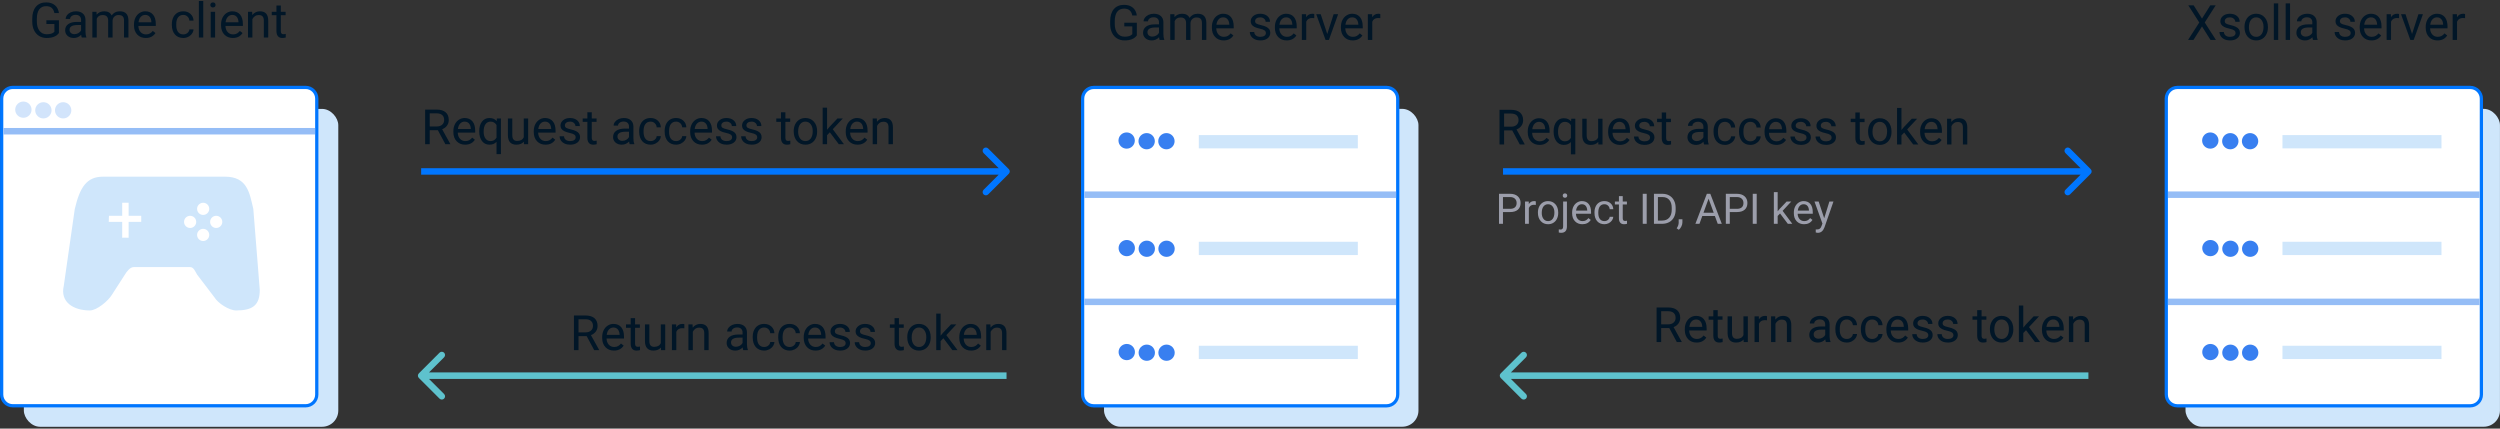 <svg width="770" height="132" viewBox="0 0 770 132" fill="none" xmlns="http://www.w3.org/2000/svg">
<rect x="0" y="0" width="770" height="132" fill="#333333" stroke="none"/>
<path d="M310.72 53.509C311.111 53.119 311.111 52.485 310.72 52.095L304.356 45.731C303.966 45.34 303.332 45.34 302.942 45.731C302.551 46.121 302.551 46.755 302.942 47.145L308.599 52.802L302.942 58.459C302.551 58.849 302.551 59.483 302.942 59.873C303.332 60.264 303.966 60.264 304.356 59.873L310.72 53.509ZM129.714 53.802H310.013V51.802H129.714V53.802Z" fill="#0076FF"/>
<path d="M129.007 116.412C128.616 116.021 128.616 115.388 129.007 114.998L135.371 108.634C135.761 108.243 136.394 108.243 136.785 108.634C137.175 109.024 137.175 109.657 136.785 110.048L131.128 115.705L136.785 121.362C137.175 121.752 137.175 122.385 136.785 122.776C136.394 123.166 135.761 123.166 135.371 122.776L129.007 116.412ZM310.013 116.705H129.714V114.705H310.013V116.705Z" fill="#5EC2CD"/>
<path d="M462.224 116.412C461.833 116.021 461.833 115.388 462.224 114.998L468.588 108.634C468.978 108.243 469.611 108.243 470.002 108.634C470.392 109.024 470.392 109.657 470.002 110.048L464.345 115.705L470.002 121.362C470.392 121.752 470.392 122.385 470.002 122.776C469.611 123.166 468.978 123.166 468.588 122.776L462.224 116.412ZM643.23 116.705H462.931V114.705H643.23V116.705Z" fill="#5EC2CD"/>
<path d="M643.937 53.509C644.328 53.119 644.328 52.485 643.937 52.095L637.573 45.731C637.183 45.34 636.549 45.34 636.159 45.731C635.768 46.121 635.768 46.755 636.159 47.145L641.816 52.802L636.159 58.459C635.768 58.849 635.768 59.483 636.159 59.873C636.549 60.264 637.183 60.264 637.573 59.873L643.937 53.509ZM462.931 53.802H643.23V51.802H462.931V53.802Z" fill="#0076FF"/>
<path d="M134.863 40.103H132.358V44.417H130.944V33.753H134.474C135.676 33.753 136.598 34.026 137.243 34.573C137.892 35.12 138.217 35.916 138.217 36.961C138.217 37.625 138.036 38.204 137.675 38.697C137.319 39.19 136.821 39.559 136.181 39.803L138.686 44.329V44.417H137.177L134.863 40.103ZM132.358 38.953H134.518C135.217 38.953 135.771 38.773 136.181 38.411C136.596 38.05 136.803 37.566 136.803 36.961C136.803 36.302 136.606 35.796 136.21 35.445C135.82 35.093 135.253 34.915 134.511 34.91H132.358V38.953ZM143.271 44.563C142.197 44.563 141.323 44.212 140.649 43.509C139.975 42.801 139.638 41.856 139.638 40.674V40.425C139.638 39.639 139.787 38.938 140.085 38.323C140.387 37.703 140.807 37.22 141.344 36.873C141.886 36.522 142.472 36.346 143.102 36.346C144.133 36.346 144.933 36.685 145.505 37.364C146.076 38.042 146.362 39.014 146.362 40.279V40.843H140.993C141.012 41.624 141.24 42.256 141.674 42.74C142.114 43.218 142.67 43.458 143.344 43.458C143.823 43.458 144.228 43.36 144.56 43.165C144.892 42.969 145.182 42.71 145.431 42.388L146.259 43.033C145.595 44.053 144.599 44.563 143.271 44.563ZM143.102 37.459C142.555 37.459 142.096 37.659 141.725 38.06C141.354 38.455 141.125 39.012 141.037 39.73H145.007V39.627C144.968 38.938 144.782 38.406 144.45 38.03C144.118 37.649 143.669 37.459 143.102 37.459ZM147.607 40.389C147.607 39.144 147.892 38.16 148.464 37.437C149.035 36.709 149.802 36.346 150.763 36.346C151.701 36.346 152.441 36.661 152.983 37.291L153.041 36.492H154.286V47.464H152.931V43.685C152.385 44.27 151.657 44.563 150.749 44.563C149.792 44.563 149.028 44.192 148.456 43.45C147.89 42.703 147.607 41.714 147.607 40.484V40.389ZM148.962 40.542C148.962 41.451 149.152 42.164 149.533 42.681C149.919 43.199 150.436 43.458 151.086 43.458C151.891 43.458 152.507 43.101 152.931 42.388V38.506C152.502 37.808 151.891 37.459 151.1 37.459C150.446 37.459 149.926 37.72 149.54 38.243C149.155 38.76 148.962 39.527 148.962 40.542ZM161.354 43.633C160.827 44.253 160.053 44.563 159.032 44.563C158.188 44.563 157.543 44.319 157.099 43.831C156.659 43.338 156.437 42.61 156.432 41.648V36.492H157.787V41.612C157.787 42.813 158.276 43.414 159.252 43.414C160.287 43.414 160.976 43.028 161.318 42.256V36.492H162.673V44.417H161.384L161.354 43.633ZM168.027 44.563C166.952 44.563 166.078 44.212 165.405 43.509C164.731 42.801 164.394 41.856 164.394 40.674V40.425C164.394 39.639 164.543 38.938 164.841 38.323C165.143 37.703 165.563 37.22 166.1 36.873C166.642 36.522 167.228 36.346 167.858 36.346C168.888 36.346 169.689 36.685 170.26 37.364C170.832 38.042 171.117 39.014 171.117 40.279V40.843H165.749C165.768 41.624 165.995 42.256 166.43 42.74C166.869 43.218 167.426 43.458 168.1 43.458C168.578 43.458 168.984 43.36 169.316 43.165C169.648 42.969 169.938 42.71 170.187 42.388L171.015 43.033C170.351 44.053 169.355 44.563 168.027 44.563ZM167.858 37.459C167.311 37.459 166.852 37.659 166.481 38.06C166.11 38.455 165.881 39.012 165.793 39.73H169.762V39.627C169.723 38.938 169.538 38.406 169.206 38.03C168.874 37.649 168.425 37.459 167.858 37.459ZM177.306 42.315C177.306 41.949 177.167 41.666 176.889 41.465C176.615 41.26 176.135 41.084 175.446 40.938C174.762 40.791 174.218 40.616 173.813 40.411C173.412 40.206 173.115 39.961 172.919 39.678C172.729 39.395 172.634 39.058 172.634 38.667C172.634 38.018 172.907 37.469 173.454 37.02C174.006 36.57 174.709 36.346 175.563 36.346C176.462 36.346 177.189 36.578 177.746 37.041C178.307 37.505 178.588 38.099 178.588 38.821H177.226C177.226 38.45 177.067 38.13 176.75 37.862C176.437 37.593 176.042 37.459 175.563 37.459C175.07 37.459 174.684 37.566 174.406 37.781C174.128 37.996 173.989 38.277 173.989 38.623C173.989 38.951 174.118 39.197 174.377 39.363C174.635 39.529 175.102 39.688 175.776 39.839C176.454 39.991 177.004 40.171 177.424 40.381C177.844 40.591 178.154 40.845 178.354 41.143C178.559 41.436 178.661 41.795 178.661 42.22C178.661 42.928 178.378 43.497 177.812 43.926C177.245 44.351 176.51 44.563 175.607 44.563C174.972 44.563 174.411 44.451 173.923 44.227C173.434 44.002 173.051 43.69 172.773 43.289C172.499 42.884 172.363 42.447 172.363 41.978H173.718C173.742 42.432 173.923 42.794 174.26 43.062C174.601 43.326 175.051 43.458 175.607 43.458C176.12 43.458 176.53 43.355 176.838 43.15C177.15 42.94 177.306 42.662 177.306 42.315ZM182.265 34.573V36.492H183.744V37.54H182.265V42.454C182.265 42.772 182.331 43.011 182.463 43.172C182.594 43.328 182.819 43.406 183.136 43.406C183.293 43.406 183.508 43.377 183.781 43.318V44.417C183.425 44.515 183.078 44.563 182.741 44.563C182.135 44.563 181.679 44.38 181.371 44.014C181.064 43.648 180.91 43.128 180.91 42.454V37.54H179.467V36.492H180.91V34.573H182.265ZM193.947 44.417C193.869 44.261 193.805 43.982 193.757 43.582C193.127 44.236 192.375 44.563 191.501 44.563C190.719 44.563 190.077 44.344 189.574 43.904C189.076 43.46 188.827 42.898 188.827 42.22C188.827 41.395 189.14 40.755 189.765 40.301C190.395 39.842 191.279 39.612 192.416 39.612H193.735V38.99C193.735 38.516 193.593 38.14 193.31 37.862C193.027 37.579 192.609 37.437 192.057 37.437C191.574 37.437 191.169 37.559 190.842 37.803C190.514 38.047 190.351 38.343 190.351 38.69H188.989C188.989 38.294 189.128 37.913 189.406 37.547C189.689 37.176 190.07 36.883 190.549 36.668C191.032 36.453 191.562 36.346 192.138 36.346C193.051 36.346 193.766 36.575 194.284 37.034C194.802 37.488 195.07 38.116 195.09 38.916V42.564C195.09 43.291 195.182 43.87 195.368 44.3V44.417H193.947ZM191.698 43.384C192.123 43.384 192.526 43.274 192.907 43.055C193.288 42.835 193.564 42.549 193.735 42.198V40.572H192.673C191.012 40.572 190.182 41.058 190.182 42.029C190.182 42.454 190.324 42.786 190.607 43.025C190.89 43.265 191.254 43.384 191.698 43.384ZM200.392 43.458C200.876 43.458 201.298 43.311 201.659 43.018C202.021 42.725 202.221 42.359 202.26 41.919H203.542C203.517 42.373 203.361 42.806 203.073 43.216C202.785 43.626 202.399 43.953 201.916 44.197C201.437 44.441 200.929 44.563 200.392 44.563C199.313 44.563 198.454 44.205 197.814 43.487C197.179 42.764 196.862 41.778 196.862 40.528V40.301C196.862 39.529 197.004 38.843 197.287 38.243C197.57 37.642 197.975 37.176 198.503 36.844C199.035 36.512 199.662 36.346 200.385 36.346C201.274 36.346 202.011 36.612 202.597 37.144C203.188 37.676 203.503 38.367 203.542 39.217H202.26C202.221 38.704 202.026 38.284 201.674 37.957C201.327 37.625 200.898 37.459 200.385 37.459C199.697 37.459 199.162 37.708 198.781 38.206C198.405 38.699 198.217 39.415 198.217 40.352V40.608C198.217 41.522 198.405 42.225 198.781 42.718C199.157 43.211 199.694 43.458 200.392 43.458ZM208.244 43.458C208.727 43.458 209.15 43.311 209.511 43.018C209.872 42.725 210.073 42.359 210.112 41.919H211.393C211.369 42.373 211.213 42.806 210.925 43.216C210.636 43.626 210.251 43.953 209.767 44.197C209.289 44.441 208.781 44.563 208.244 44.563C207.165 44.563 206.305 44.205 205.666 43.487C205.031 42.764 204.714 41.778 204.714 40.528V40.301C204.714 39.529 204.855 38.843 205.138 38.243C205.422 37.642 205.827 37.176 206.354 36.844C206.886 36.512 207.514 36.346 208.237 36.346C209.125 36.346 209.863 36.612 210.448 37.144C211.039 37.676 211.354 38.367 211.393 39.217H210.112C210.073 38.704 209.877 38.284 209.526 37.957C209.179 37.625 208.749 37.459 208.237 37.459C207.548 37.459 207.013 37.708 206.633 38.206C206.257 38.699 206.069 39.415 206.069 40.352V40.608C206.069 41.522 206.257 42.225 206.633 42.718C207.009 43.211 207.546 43.458 208.244 43.458ZM216.205 44.563C215.131 44.563 214.257 44.212 213.583 43.509C212.909 42.801 212.573 41.856 212.573 40.674V40.425C212.573 39.639 212.721 38.938 213.019 38.323C213.322 37.703 213.742 37.22 214.279 36.873C214.821 36.522 215.407 36.346 216.037 36.346C217.067 36.346 217.868 36.685 218.439 37.364C219.01 38.042 219.296 39.014 219.296 40.279V40.843H213.927C213.947 41.624 214.174 42.256 214.609 42.74C215.048 43.218 215.605 43.458 216.279 43.458C216.757 43.458 217.162 43.36 217.494 43.165C217.826 42.969 218.117 42.71 218.366 42.388L219.194 43.033C218.53 44.053 217.533 44.563 216.205 44.563ZM216.037 37.459C215.49 37.459 215.031 37.659 214.66 38.06C214.289 38.455 214.059 39.012 213.971 39.73H217.941V39.627C217.902 38.938 217.717 38.406 217.385 38.03C217.052 37.649 216.603 37.459 216.037 37.459ZM225.485 42.315C225.485 41.949 225.346 41.666 225.068 41.465C224.794 41.26 224.313 41.084 223.625 40.938C222.941 40.791 222.397 40.616 221.991 40.411C221.591 40.206 221.293 39.961 221.098 39.678C220.907 39.395 220.812 39.058 220.812 38.667C220.812 38.018 221.086 37.469 221.633 37.02C222.184 36.57 222.887 36.346 223.742 36.346C224.64 36.346 225.368 36.578 225.925 37.041C226.486 37.505 226.767 38.099 226.767 38.821H225.405C225.405 38.45 225.246 38.13 224.928 37.862C224.616 37.593 224.22 37.459 223.742 37.459C223.249 37.459 222.863 37.566 222.585 37.781C222.306 37.996 222.167 38.277 222.167 38.623C222.167 38.951 222.297 39.197 222.555 39.363C222.814 39.529 223.281 39.688 223.954 39.839C224.633 39.991 225.182 40.171 225.602 40.381C226.022 40.591 226.332 40.845 226.532 41.143C226.738 41.436 226.84 41.795 226.84 42.22C226.84 42.928 226.557 43.497 225.99 43.926C225.424 44.351 224.689 44.563 223.786 44.563C223.151 44.563 222.59 44.451 222.101 44.227C221.613 44.002 221.23 43.69 220.951 43.289C220.678 42.884 220.541 42.447 220.541 41.978H221.896C221.921 42.432 222.101 42.794 222.438 43.062C222.78 43.326 223.229 43.458 223.786 43.458C224.299 43.458 224.709 43.355 225.016 43.15C225.329 42.94 225.485 42.662 225.485 42.315ZM233.219 42.315C233.219 41.949 233.08 41.666 232.802 41.465C232.529 41.26 232.048 41.084 231.359 40.938C230.676 40.791 230.131 40.616 229.726 40.411C229.325 40.206 229.028 39.961 228.832 39.678C228.642 39.395 228.547 39.058 228.547 38.667C228.547 38.018 228.82 37.469 229.367 37.02C229.919 36.57 230.622 36.346 231.476 36.346C232.375 36.346 233.102 36.578 233.659 37.041C234.22 37.505 234.501 38.099 234.501 38.821H233.139C233.139 38.45 232.98 38.13 232.663 37.862C232.35 37.593 231.955 37.459 231.476 37.459C230.983 37.459 230.597 37.566 230.319 37.781C230.041 37.996 229.902 38.277 229.902 38.623C229.902 38.951 230.031 39.197 230.29 39.363C230.549 39.529 231.015 39.688 231.689 39.839C232.367 39.991 232.917 40.171 233.337 40.381C233.757 40.591 234.067 40.845 234.267 41.143C234.472 41.436 234.574 41.795 234.574 42.22C234.574 42.928 234.291 43.497 233.725 43.926C233.158 44.351 232.424 44.563 231.52 44.563C230.885 44.563 230.324 44.451 229.836 44.227C229.347 44.002 228.964 43.69 228.686 43.289C228.412 42.884 228.276 42.447 228.276 41.978H229.631C229.655 42.432 229.836 42.794 230.173 43.062C230.514 43.326 230.964 43.458 231.52 43.458C232.033 43.458 232.443 43.355 232.751 43.15C233.063 42.94 233.219 42.662 233.219 42.315ZM241.899 34.573V36.492H243.378V37.54H241.899V42.454C241.899 42.772 241.965 43.011 242.096 43.172C242.228 43.328 242.453 43.406 242.77 43.406C242.927 43.406 243.141 43.377 243.415 43.318V44.417C243.058 44.515 242.712 44.563 242.375 44.563C241.769 44.563 241.313 44.38 241.005 44.014C240.698 43.648 240.544 43.128 240.544 42.454V37.54H239.101V36.492H240.544V34.573H241.899ZM244.462 40.381C244.462 39.605 244.614 38.907 244.916 38.287C245.224 37.666 245.649 37.188 246.191 36.851C246.738 36.514 247.36 36.346 248.058 36.346C249.137 36.346 250.009 36.719 250.673 37.466C251.342 38.213 251.677 39.207 251.677 40.447V40.542C251.677 41.314 251.528 42.007 251.23 42.623C250.937 43.233 250.514 43.709 249.963 44.051C249.416 44.393 248.786 44.563 248.073 44.563C246.999 44.563 246.127 44.19 245.458 43.443C244.794 42.696 244.462 41.707 244.462 40.477V40.381ZM245.824 40.542C245.824 41.421 246.027 42.127 246.432 42.659C246.843 43.191 247.389 43.458 248.073 43.458C248.761 43.458 249.308 43.189 249.714 42.652C250.119 42.11 250.322 41.353 250.322 40.381C250.322 39.512 250.114 38.809 249.699 38.272C249.289 37.73 248.742 37.459 248.058 37.459C247.389 37.459 246.85 37.725 246.44 38.257C246.03 38.79 245.824 39.551 245.824 40.542ZM255.588 40.748L254.738 41.634V44.417H253.383V33.167H254.738V39.971L255.463 39.1L257.931 36.492H259.579L256.496 39.803L259.938 44.417H258.349L255.588 40.748ZM264.12 44.563C263.046 44.563 262.172 44.212 261.498 43.509C260.824 42.801 260.488 41.856 260.488 40.674V40.425C260.488 39.639 260.636 38.938 260.934 38.323C261.237 37.703 261.657 37.22 262.194 36.873C262.736 36.522 263.322 36.346 263.952 36.346C264.982 36.346 265.783 36.685 266.354 37.364C266.926 38.042 267.211 39.014 267.211 40.279V40.843H261.843C261.862 41.624 262.089 42.256 262.524 42.74C262.963 43.218 263.52 43.458 264.194 43.458C264.672 43.458 265.077 43.36 265.409 43.165C265.741 42.969 266.032 42.71 266.281 42.388L267.109 43.033C266.445 44.053 265.448 44.563 264.12 44.563ZM263.952 37.459C263.405 37.459 262.946 37.659 262.575 38.06C262.204 38.455 261.974 39.012 261.886 39.73H265.856V39.627C265.817 38.938 265.632 38.406 265.3 38.03C264.968 37.649 264.518 37.459 263.952 37.459ZM270.068 36.492L270.112 37.488C270.717 36.727 271.508 36.346 272.485 36.346C274.159 36.346 275.004 37.291 275.019 39.18V44.417H273.664V39.173C273.659 38.602 273.527 38.179 273.268 37.906C273.014 37.632 272.616 37.496 272.074 37.496C271.635 37.496 271.249 37.613 270.917 37.847C270.585 38.081 270.326 38.389 270.141 38.77V44.417H268.786V36.492H270.068Z" fill="#011627"/>
<path d="M18.154 10.155C17.793 10.672 17.287 11.06 16.638 11.319C15.993 11.573 15.241 11.7 14.382 11.7C13.513 11.7 12.741 11.497 12.067 11.092C11.394 10.682 10.871 10.101 10.5 9.349C10.134 8.597 9.946 7.725 9.936 6.734V5.804C9.936 4.198 10.31 2.952 11.057 2.069C11.809 1.185 12.863 0.743 14.221 0.743C15.334 0.743 16.23 1.029 16.909 1.6C17.587 2.166 18.002 2.972 18.154 4.017H16.748C16.484 2.606 15.644 1.9 14.228 1.9C13.286 1.9 12.57 2.232 12.082 2.896C11.599 3.555 11.354 4.512 11.35 5.767V6.639C11.35 7.835 11.623 8.787 12.17 9.495C12.717 10.198 13.457 10.55 14.389 10.55C14.916 10.55 15.378 10.492 15.773 10.374C16.169 10.257 16.496 10.059 16.755 9.781V7.386H14.287V6.243H18.154V10.155ZM25.185 11.553C25.107 11.397 25.044 11.119 24.995 10.719C24.365 11.373 23.613 11.7 22.739 11.7C21.957 11.7 21.315 11.48 20.812 11.041C20.314 10.596 20.065 10.035 20.065 9.356C20.065 8.531 20.378 7.891 21.003 7.437C21.633 6.978 22.517 6.749 23.654 6.749H24.973V6.126C24.973 5.653 24.831 5.277 24.548 4.998C24.265 4.715 23.847 4.573 23.295 4.573C22.812 4.573 22.407 4.696 22.08 4.94C21.752 5.184 21.589 5.479 21.589 5.826H20.227C20.227 5.43 20.366 5.05 20.644 4.683C20.927 4.312 21.308 4.019 21.787 3.804C22.27 3.59 22.8 3.482 23.376 3.482C24.289 3.482 25.004 3.712 25.522 4.171C26.04 4.625 26.308 5.252 26.328 6.053V9.7C26.328 10.428 26.42 11.007 26.606 11.436V11.553H25.185ZM22.936 10.521C23.361 10.521 23.764 10.411 24.145 10.191C24.526 9.971 24.802 9.686 24.973 9.334V7.708H23.911C22.25 7.708 21.42 8.194 21.42 9.166C21.42 9.591 21.562 9.923 21.845 10.162C22.128 10.401 22.492 10.521 22.936 10.521ZM29.726 3.629L29.763 4.508C30.344 3.824 31.127 3.482 32.114 3.482C33.222 3.482 33.977 3.907 34.377 4.757C34.641 4.376 34.982 4.068 35.402 3.834C35.827 3.599 36.328 3.482 36.904 3.482C38.642 3.482 39.526 4.403 39.555 6.243V11.553H38.2V6.324C38.2 5.758 38.071 5.335 37.812 5.057C37.553 4.774 37.119 4.632 36.508 4.632C36.005 4.632 35.588 4.783 35.256 5.086C34.924 5.384 34.731 5.787 34.677 6.295V11.553H33.315V6.361C33.315 5.208 32.751 4.632 31.623 4.632C30.734 4.632 30.127 5.011 29.799 5.767V11.553H28.444V3.629H29.726ZM44.895 11.7C43.82 11.7 42.946 11.348 42.273 10.645C41.599 9.937 41.262 8.992 41.262 7.811V7.562C41.262 6.776 41.411 6.075 41.709 5.46C42.011 4.84 42.431 4.356 42.968 4.01C43.51 3.658 44.096 3.482 44.726 3.482C45.756 3.482 46.557 3.822 47.128 4.5C47.7 5.179 47.985 6.151 47.985 7.415V7.979H42.617C42.636 8.761 42.863 9.393 43.298 9.876C43.737 10.355 44.294 10.594 44.968 10.594C45.446 10.594 45.852 10.496 46.184 10.301C46.516 10.106 46.806 9.847 47.055 9.525L47.883 10.169C47.219 11.19 46.223 11.7 44.895 11.7ZM44.726 4.595C44.179 4.595 43.72 4.796 43.349 5.196C42.978 5.592 42.748 6.148 42.661 6.866H46.63V6.763C46.591 6.075 46.406 5.543 46.074 5.167C45.742 4.786 45.292 4.595 44.726 4.595ZM56.459 10.594C56.943 10.594 57.365 10.447 57.727 10.155C58.088 9.862 58.288 9.495 58.327 9.056H59.609C59.584 9.51 59.428 9.942 59.14 10.352C58.852 10.762 58.466 11.09 57.983 11.334C57.504 11.578 56.997 11.7 56.459 11.7C55.38 11.7 54.521 11.341 53.881 10.623C53.247 9.901 52.929 8.914 52.929 7.664V7.437C52.929 6.666 53.071 5.98 53.354 5.379C53.637 4.779 54.042 4.312 54.57 3.98C55.102 3.648 55.73 3.482 56.452 3.482C57.341 3.482 58.078 3.748 58.664 4.281C59.255 4.813 59.57 5.504 59.609 6.353H58.327C58.288 5.841 58.093 5.421 57.741 5.094C57.395 4.761 56.965 4.595 56.452 4.595C55.764 4.595 55.229 4.844 54.848 5.343C54.472 5.836 54.284 6.551 54.284 7.489V7.745C54.284 8.658 54.472 9.361 54.848 9.854C55.224 10.347 55.761 10.594 56.459 10.594ZM62.605 11.553H61.249V0.303H62.605V11.553ZM66.252 11.553H64.897V3.629H66.252V11.553ZM64.787 1.527C64.787 1.307 64.853 1.121 64.985 0.97C65.122 0.819 65.322 0.743 65.585 0.743C65.849 0.743 66.049 0.819 66.186 0.97C66.323 1.121 66.391 1.307 66.391 1.527C66.391 1.746 66.323 1.929 66.186 2.076C66.049 2.222 65.849 2.296 65.585 2.296C65.322 2.296 65.122 2.222 64.985 2.076C64.853 1.929 64.787 1.746 64.787 1.527ZM71.716 11.7C70.642 11.7 69.768 11.348 69.094 10.645C68.42 9.937 68.083 8.992 68.083 7.811V7.562C68.083 6.776 68.232 6.075 68.53 5.46C68.832 4.84 69.252 4.356 69.79 4.01C70.332 3.658 70.918 3.482 71.547 3.482C72.578 3.482 73.378 3.822 73.95 4.5C74.521 5.179 74.807 6.151 74.807 7.415V7.979H69.438C69.457 8.761 69.685 9.393 70.119 9.876C70.559 10.355 71.115 10.594 71.789 10.594C72.268 10.594 72.673 10.496 73.005 10.301C73.337 10.106 73.627 9.847 73.876 9.525L74.704 10.169C74.04 11.19 73.044 11.7 71.716 11.7ZM71.547 4.595C71.001 4.595 70.541 4.796 70.17 5.196C69.799 5.592 69.57 6.148 69.482 6.866H73.452V6.763C73.413 6.075 73.227 5.543 72.895 5.167C72.563 4.786 72.114 4.595 71.547 4.595ZM77.663 3.629L77.707 4.625C78.312 3.863 79.103 3.482 80.08 3.482C81.755 3.482 82.6 4.427 82.614 6.317V11.553H81.259V6.309C81.254 5.738 81.123 5.316 80.864 5.042C80.61 4.769 80.212 4.632 79.67 4.632C79.231 4.632 78.845 4.749 78.513 4.984C78.181 5.218 77.922 5.526 77.736 5.906V11.553H76.381V3.629H77.663ZM86.496 1.71V3.629H87.976V4.676H86.496V9.591C86.496 9.908 86.562 10.147 86.694 10.308C86.826 10.465 87.05 10.543 87.368 10.543C87.524 10.543 87.739 10.513 88.012 10.455V11.553C87.656 11.651 87.309 11.7 86.972 11.7C86.367 11.7 85.91 11.517 85.603 11.151C85.295 10.784 85.141 10.264 85.141 9.591V4.676H83.698V3.629H85.141V1.71H86.496Z" fill="#011627"/>
<path d="M350.15 10.906C349.789 11.424 349.283 11.812 348.634 12.071C347.989 12.325 347.237 12.452 346.378 12.452C345.509 12.452 344.737 12.249 344.063 11.844C343.39 11.434 342.867 10.853 342.496 10.101C342.13 9.349 341.942 8.477 341.932 7.486V6.556C341.932 4.949 342.306 3.704 343.053 2.821C343.805 1.937 344.859 1.495 346.217 1.495C347.33 1.495 348.226 1.781 348.905 2.352C349.583 2.918 349.999 3.724 350.15 4.769H348.744C348.48 3.358 347.64 2.652 346.224 2.652C345.282 2.652 344.566 2.984 344.078 3.648C343.595 4.307 343.351 5.264 343.346 6.519V7.391C343.346 8.587 343.619 9.539 344.166 10.247C344.713 10.95 345.453 11.302 346.385 11.302C346.913 11.302 347.374 11.243 347.77 11.126C348.165 11.009 348.492 10.811 348.751 10.533V8.138H346.283V6.995H350.15V10.906ZM357.181 12.305C357.103 12.149 357.04 11.871 356.991 11.47C356.361 12.125 355.609 12.452 354.735 12.452C353.954 12.452 353.312 12.232 352.809 11.793C352.311 11.348 352.062 10.787 352.062 10.108C352.062 9.283 352.374 8.643 352.999 8.189C353.629 7.73 354.513 7.501 355.65 7.501H356.969V6.878C356.969 6.405 356.827 6.029 356.544 5.75C356.261 5.467 355.843 5.325 355.292 5.325C354.808 5.325 354.403 5.448 354.076 5.692C353.749 5.936 353.585 6.231 353.585 6.578H352.223C352.223 6.182 352.362 5.802 352.64 5.435C352.923 5.064 353.304 4.771 353.783 4.556C354.266 4.342 354.796 4.234 355.372 4.234C356.285 4.234 357 4.464 357.518 4.923C358.036 5.377 358.304 6.004 358.324 6.805V10.452C358.324 11.18 358.417 11.758 358.602 12.188V12.305H357.181ZM354.933 11.273C355.357 11.273 355.76 11.163 356.141 10.943C356.522 10.723 356.798 10.438 356.969 10.086V8.46H355.907C354.247 8.46 353.417 8.946 353.417 9.918C353.417 10.342 353.558 10.675 353.841 10.914C354.125 11.153 354.488 11.273 354.933 11.273ZM361.722 4.381L361.759 5.26C362.34 4.576 363.124 4.234 364.11 4.234C365.218 4.234 365.973 4.659 366.373 5.509C366.637 5.128 366.979 4.82 367.398 4.586C367.823 4.351 368.324 4.234 368.9 4.234C370.638 4.234 371.522 5.155 371.551 6.995V12.305H370.196V7.076C370.196 6.51 370.067 6.087 369.808 5.809C369.549 5.526 369.115 5.384 368.504 5.384C368.001 5.384 367.584 5.535 367.252 5.838C366.92 6.136 366.727 6.539 366.673 7.047V12.305H365.311V7.113C365.311 5.96 364.747 5.384 363.619 5.384C362.73 5.384 362.123 5.762 361.795 6.519V12.305H360.44V4.381H361.722ZM376.891 12.452C375.816 12.452 374.942 12.1 374.269 11.397C373.595 10.689 373.258 9.744 373.258 8.563V8.314C373.258 7.528 373.407 6.827 373.705 6.212C374.007 5.592 374.427 5.108 374.964 4.761C375.506 4.41 376.092 4.234 376.722 4.234C377.752 4.234 378.553 4.573 379.125 5.252C379.696 5.931 379.981 6.903 379.981 8.167V8.731H374.613C374.632 9.512 374.859 10.145 375.294 10.628C375.733 11.107 376.29 11.346 376.964 11.346C377.442 11.346 377.848 11.248 378.18 11.053C378.512 10.858 378.802 10.599 379.051 10.277L379.879 10.921C379.215 11.942 378.219 12.452 376.891 12.452ZM376.722 5.347C376.175 5.347 375.716 5.548 375.345 5.948C374.974 6.344 374.745 6.9 374.657 7.618H378.626V7.515C378.587 6.827 378.402 6.295 378.07 5.919C377.738 5.538 377.289 5.347 376.722 5.347ZM389.891 10.203C389.891 9.837 389.752 9.554 389.474 9.354C389.2 9.149 388.719 8.973 388.031 8.826C387.347 8.68 386.803 8.504 386.397 8.299C385.997 8.094 385.699 7.85 385.504 7.567C385.313 7.283 385.218 6.947 385.218 6.556C385.218 5.906 385.492 5.357 386.039 4.908C386.59 4.459 387.293 4.234 388.148 4.234C389.046 4.234 389.774 4.466 390.331 4.93C390.892 5.394 391.173 5.987 391.173 6.71H389.811C389.811 6.339 389.652 6.019 389.334 5.75C389.022 5.482 388.626 5.347 388.148 5.347C387.655 5.347 387.269 5.455 386.991 5.67C386.712 5.885 386.573 6.165 386.573 6.512C386.573 6.839 386.703 7.086 386.961 7.252C387.22 7.418 387.687 7.576 388.36 7.728C389.039 7.879 389.588 8.06 390.008 8.27C390.428 8.48 390.738 8.734 390.938 9.031C391.144 9.324 391.246 9.683 391.246 10.108C391.246 10.816 390.963 11.385 390.396 11.815C389.83 12.239 389.095 12.452 388.192 12.452C387.557 12.452 386.996 12.34 386.507 12.115C386.019 11.89 385.636 11.578 385.357 11.178C385.084 10.772 384.947 10.335 384.947 9.866H386.302C386.327 10.321 386.507 10.682 386.844 10.95C387.186 11.214 387.635 11.346 388.192 11.346C388.705 11.346 389.115 11.243 389.422 11.038C389.735 10.828 389.891 10.55 389.891 10.203ZM396.3 12.452C395.226 12.452 394.352 12.1 393.678 11.397C393.004 10.689 392.667 9.744 392.667 8.563V8.314C392.667 7.528 392.816 6.827 393.114 6.212C393.417 5.592 393.836 5.108 394.374 4.761C394.916 4.41 395.501 4.234 396.131 4.234C397.162 4.234 397.962 4.573 398.534 5.252C399.105 5.931 399.391 6.903 399.391 8.167V8.731H394.022C394.042 9.512 394.269 10.145 394.703 10.628C395.143 11.107 395.699 11.346 396.373 11.346C396.852 11.346 397.257 11.248 397.589 11.053C397.921 10.858 398.211 10.599 398.46 10.277L399.288 10.921C398.624 11.942 397.628 12.452 396.3 12.452ZM396.131 5.347C395.584 5.347 395.125 5.548 394.754 5.948C394.383 6.344 394.154 6.9 394.066 7.618H398.036V7.515C397.997 6.827 397.811 6.295 397.479 5.919C397.147 5.538 396.698 5.347 396.131 5.347ZM404.796 5.596C404.591 5.562 404.369 5.545 404.129 5.545C403.241 5.545 402.638 5.924 402.32 6.68V12.305H400.965V4.381H402.284L402.306 5.296C402.75 4.588 403.38 4.234 404.195 4.234C404.459 4.234 404.659 4.268 404.796 4.337V5.596ZM408.795 10.467L410.758 4.381H412.142L409.3 12.305H408.268L405.396 4.381H406.781L408.795 10.467ZM416.632 12.452C415.558 12.452 414.684 12.1 414.01 11.397C413.336 10.689 412.999 9.744 412.999 8.563V8.314C412.999 7.528 413.148 6.827 413.446 6.212C413.749 5.592 414.168 5.108 414.706 4.761C415.248 4.41 415.833 4.234 416.463 4.234C417.494 4.234 418.294 4.573 418.866 5.252C419.437 5.931 419.723 6.903 419.723 8.167V8.731H414.354C414.374 9.512 414.601 10.145 415.035 10.628C415.475 11.107 416.031 11.346 416.705 11.346C417.184 11.346 417.589 11.248 417.921 11.053C418.253 10.858 418.543 10.599 418.792 10.277L419.62 10.921C418.956 11.942 417.96 12.452 416.632 12.452ZM416.463 5.347C415.917 5.347 415.458 5.548 415.086 5.948C414.715 6.344 414.486 6.9 414.398 7.618H418.368V7.515C418.329 6.827 418.143 6.295 417.811 5.919C417.479 5.538 417.03 5.347 416.463 5.347ZM425.128 5.596C424.923 5.562 424.701 5.545 424.461 5.545C423.573 5.545 422.97 5.924 422.652 6.68V12.305H421.297V4.381H422.616L422.638 5.296C423.082 4.588 423.712 4.234 424.527 4.234C424.791 4.234 424.991 4.268 425.128 4.337V5.596Z" fill="#011627"/>
<path d="M678.218 5.728L680.774 1.641H682.429L679.06 6.929L682.51 12.305H680.84L678.218 8.145L675.581 12.305H673.918L677.375 6.929L673.999 1.641H675.647L678.218 5.728ZM688.545 10.203C688.545 9.837 688.406 9.554 688.127 9.354C687.854 9.149 687.373 8.973 686.685 8.826C686.001 8.68 685.457 8.504 685.051 8.299C684.651 8.094 684.353 7.85 684.158 7.567C683.967 7.283 683.872 6.947 683.872 6.556C683.872 5.906 684.146 5.357 684.692 4.908C685.244 4.459 685.947 4.234 686.802 4.234C687.7 4.234 688.428 4.466 688.984 4.93C689.546 5.394 689.827 5.987 689.827 6.71H688.464C688.464 6.339 688.306 6.019 687.988 5.75C687.676 5.482 687.28 5.347 686.802 5.347C686.309 5.347 685.923 5.455 685.645 5.67C685.366 5.885 685.227 6.165 685.227 6.512C685.227 6.839 685.356 7.086 685.615 7.252C685.874 7.418 686.34 7.576 687.014 7.728C687.693 7.879 688.242 8.06 688.662 8.27C689.082 8.48 689.392 8.734 689.592 9.031C689.797 9.324 689.9 9.683 689.9 10.108C689.9 10.816 689.617 11.385 689.05 11.815C688.484 12.239 687.749 12.452 686.846 12.452C686.211 12.452 685.649 12.34 685.161 12.115C684.673 11.89 684.29 11.578 684.011 11.178C683.738 10.772 683.601 10.335 683.601 9.866H684.956C684.98 10.321 685.161 10.682 685.498 10.95C685.84 11.214 686.289 11.346 686.846 11.346C687.358 11.346 687.769 11.243 688.076 11.038C688.389 10.828 688.545 10.55 688.545 10.203ZM691.306 8.27C691.306 7.493 691.458 6.795 691.76 6.175C692.068 5.555 692.493 5.076 693.035 4.739C693.582 4.403 694.204 4.234 694.902 4.234C695.981 4.234 696.853 4.608 697.517 5.355C698.186 6.102 698.521 7.095 698.521 8.336V8.431C698.521 9.202 698.372 9.896 698.074 10.511C697.781 11.121 697.358 11.597 696.807 11.939C696.26 12.281 695.63 12.452 694.917 12.452C693.843 12.452 692.971 12.078 692.302 11.331C691.638 10.584 691.306 9.595 691.306 8.365V8.27ZM692.668 8.431C692.668 9.31 692.871 10.015 693.276 10.548C693.687 11.08 694.233 11.346 694.917 11.346C695.605 11.346 696.152 11.077 696.558 10.54C696.963 9.998 697.166 9.241 697.166 8.27C697.166 7.401 696.958 6.698 696.543 6.16C696.133 5.618 695.586 5.347 694.902 5.347C694.233 5.347 693.694 5.614 693.284 6.146C692.874 6.678 692.668 7.44 692.668 8.431ZM701.692 12.305H700.337V1.055H701.692V12.305ZM705.339 12.305H703.984V1.055H705.339V12.305ZM712.407 12.305C712.329 12.149 712.266 11.871 712.217 11.47C711.587 12.125 710.835 12.452 709.961 12.452C709.18 12.452 708.538 12.232 708.035 11.793C707.537 11.348 707.288 10.787 707.288 10.108C707.288 9.283 707.6 8.643 708.225 8.189C708.855 7.73 709.739 7.501 710.876 7.501H712.195V6.878C712.195 6.405 712.053 6.029 711.77 5.75C711.487 5.467 711.069 5.325 710.518 5.325C710.034 5.325 709.629 5.448 709.302 5.692C708.975 5.936 708.811 6.231 708.811 6.578H707.449C707.449 6.182 707.588 5.802 707.866 5.435C708.149 5.064 708.53 4.771 709.009 4.556C709.492 4.342 710.022 4.234 710.598 4.234C711.511 4.234 712.227 4.464 712.744 4.923C713.262 5.377 713.53 6.004 713.55 6.805V10.452C713.55 11.18 713.643 11.758 713.828 12.188V12.305H712.407ZM710.159 11.273C710.583 11.273 710.986 11.163 711.367 10.943C711.748 10.723 712.024 10.438 712.195 10.086V8.46H711.133C709.473 8.46 708.643 8.946 708.643 9.918C708.643 10.342 708.784 10.675 709.067 10.914C709.351 11.153 709.714 11.273 710.159 11.273ZM724.009 10.203C724.009 9.837 723.87 9.554 723.591 9.354C723.318 9.149 722.837 8.973 722.148 8.826C721.465 8.68 720.92 8.504 720.515 8.299C720.115 8.094 719.817 7.85 719.622 7.567C719.431 7.283 719.336 6.947 719.336 6.556C719.336 5.906 719.609 5.357 720.156 4.908C720.708 4.459 721.411 4.234 722.266 4.234C723.164 4.234 723.892 4.466 724.448 4.93C725.01 5.394 725.291 5.987 725.291 6.71H723.928C723.928 6.339 723.77 6.019 723.452 5.75C723.14 5.482 722.744 5.347 722.266 5.347C721.772 5.347 721.387 5.455 721.108 5.67C720.83 5.885 720.691 6.165 720.691 6.512C720.691 6.839 720.82 7.086 721.079 7.252C721.338 7.418 721.804 7.576 722.478 7.728C723.157 7.879 723.706 8.06 724.126 8.27C724.546 8.48 724.856 8.734 725.056 9.031C725.261 9.324 725.364 9.683 725.364 10.108C725.364 10.816 725.081 11.385 724.514 11.815C723.948 12.239 723.213 12.452 722.31 12.452C721.675 12.452 721.113 12.34 720.625 12.115C720.137 11.89 719.753 11.578 719.475 11.178C719.202 10.772 719.065 10.335 719.065 9.866H720.42C720.444 10.321 720.625 10.682 720.962 10.95C721.304 11.214 721.753 11.346 722.31 11.346C722.822 11.346 723.232 11.243 723.54 11.038C723.853 10.828 724.009 10.55 724.009 10.203ZM730.417 12.452C729.343 12.452 728.469 12.1 727.795 11.397C727.122 10.689 726.785 9.744 726.785 8.563V8.314C726.785 7.528 726.934 6.827 727.231 6.212C727.534 5.592 727.954 5.108 728.491 4.761C729.033 4.41 729.619 4.234 730.249 4.234C731.279 4.234 732.08 4.573 732.651 5.252C733.223 5.931 733.508 6.903 733.508 8.167V8.731H728.14C728.159 9.512 728.386 10.145 728.821 10.628C729.26 11.107 729.817 11.346 730.491 11.346C730.969 11.346 731.375 11.248 731.707 11.053C732.039 10.858 732.329 10.599 732.578 10.277L733.406 10.921C732.742 11.942 731.746 12.452 730.417 12.452ZM730.249 5.347C729.702 5.347 729.243 5.548 728.872 5.948C728.501 6.344 728.271 6.9 728.184 7.618H732.153V7.515C732.114 6.827 731.929 6.295 731.597 5.919C731.265 5.538 730.815 5.347 730.249 5.347ZM738.914 5.596C738.708 5.562 738.486 5.545 738.247 5.545C737.358 5.545 736.755 5.924 736.438 6.68V12.305H735.083V4.381H736.401L736.423 5.296C736.868 4.588 737.498 4.234 738.313 4.234C738.577 4.234 738.777 4.268 738.914 4.337V5.596ZM742.913 10.467L744.875 4.381H746.26L743.418 12.305H742.385L739.514 4.381H740.898L742.913 10.467ZM750.75 12.452C749.675 12.452 748.801 12.1 748.127 11.397C747.454 10.689 747.117 9.744 747.117 8.563V8.314C747.117 7.528 747.266 6.827 747.563 6.212C747.866 5.592 748.286 5.108 748.823 4.761C749.365 4.41 749.951 4.234 750.581 4.234C751.611 4.234 752.412 4.573 752.983 5.252C753.555 5.931 753.84 6.903 753.84 8.167V8.731H748.472C748.491 9.512 748.718 10.145 749.153 10.628C749.592 11.107 750.149 11.346 750.823 11.346C751.301 11.346 751.707 11.248 752.039 11.053C752.371 10.858 752.661 10.599 752.91 10.277L753.738 10.921C753.074 11.942 752.078 12.452 750.75 12.452ZM750.581 5.347C750.034 5.347 749.575 5.548 749.204 5.948C748.833 6.344 748.604 6.9 748.516 7.618H752.485V7.515C752.446 6.827 752.261 6.295 751.929 5.919C751.597 5.538 751.147 5.347 750.581 5.347ZM759.246 5.596C759.041 5.562 758.818 5.545 758.579 5.545C757.69 5.545 757.087 5.924 756.77 6.68V12.305H755.415V4.381H756.733L756.755 5.296C757.2 4.588 757.83 4.234 758.645 4.234C758.909 4.234 759.109 4.268 759.246 4.337V5.596Z" fill="#011627"/>
<path d="M465.77 40.172H463.265V44.486H461.852V33.822H465.382C466.583 33.822 467.506 34.095 468.151 34.642C468.8 35.189 469.125 35.985 469.125 37.029C469.125 37.694 468.944 38.272 468.583 38.765C468.226 39.258 467.728 39.627 467.089 39.871L469.594 44.398V44.486H468.085L465.77 40.172ZM463.265 39.022H465.426C466.124 39.022 466.678 38.841 467.089 38.48C467.504 38.118 467.711 37.635 467.711 37.029C467.711 36.37 467.513 35.865 467.118 35.513C466.727 35.162 466.161 34.984 465.419 34.979H463.265V39.022ZM474.178 44.632C473.104 44.632 472.23 44.281 471.556 43.577C470.883 42.869 470.546 41.925 470.546 40.743V40.494C470.546 39.708 470.695 39.007 470.992 38.392C471.295 37.772 471.715 37.288 472.252 36.942C472.794 36.59 473.38 36.414 474.01 36.414C475.04 36.414 475.841 36.754 476.412 37.432C476.984 38.111 477.269 39.083 477.269 40.347V40.911H471.901C471.92 41.693 472.147 42.325 472.582 42.808C473.021 43.287 473.578 43.526 474.252 43.526C474.73 43.526 475.135 43.428 475.468 43.233C475.8 43.038 476.09 42.779 476.339 42.457L477.167 43.101C476.503 44.122 475.507 44.632 474.178 44.632ZM474.01 37.528C473.463 37.528 473.004 37.728 472.633 38.128C472.262 38.524 472.032 39.08 471.945 39.798H475.914V39.696C475.875 39.007 475.69 38.475 475.358 38.099C475.026 37.718 474.576 37.528 474.01 37.528ZM478.514 40.457C478.514 39.212 478.8 38.228 479.371 37.506C479.943 36.778 480.709 36.414 481.671 36.414C482.609 36.414 483.348 36.729 483.89 37.359L483.949 36.561H485.194V47.532H483.839V43.753C483.292 44.339 482.565 44.632 481.656 44.632C480.699 44.632 479.935 44.261 479.364 43.519C478.798 42.772 478.514 41.783 478.514 40.553V40.457ZM479.869 40.611C479.869 41.519 480.06 42.232 480.441 42.75C480.826 43.267 481.344 43.526 481.993 43.526C482.799 43.526 483.414 43.17 483.839 42.457V38.575C483.409 37.877 482.799 37.528 482.008 37.528C481.354 37.528 480.834 37.789 480.448 38.311C480.062 38.829 479.869 39.596 479.869 40.611ZM492.262 43.702C491.735 44.322 490.961 44.632 489.94 44.632C489.095 44.632 488.451 44.388 488.007 43.9C487.567 43.407 487.345 42.679 487.34 41.717V36.561H488.695V41.68C488.695 42.882 489.183 43.482 490.16 43.482C491.195 43.482 491.884 43.096 492.225 42.325V36.561H493.58V44.486H492.291L492.262 43.702ZM498.934 44.632C497.86 44.632 496.986 44.281 496.312 43.577C495.638 42.869 495.302 41.925 495.302 40.743V40.494C495.302 39.708 495.45 39.007 495.748 38.392C496.051 37.772 496.471 37.288 497.008 36.942C497.55 36.59 498.136 36.414 498.766 36.414C499.796 36.414 500.597 36.754 501.168 37.432C501.74 38.111 502.025 39.083 502.025 40.347V40.911H496.656C496.676 41.693 496.903 42.325 497.338 42.808C497.777 43.287 498.334 43.526 499.008 43.526C499.486 43.526 499.891 43.428 500.223 43.233C500.555 43.038 500.846 42.779 501.095 42.457L501.923 43.101C501.259 44.122 500.262 44.632 498.934 44.632ZM498.766 37.528C498.219 37.528 497.76 37.728 497.389 38.128C497.018 38.524 496.788 39.08 496.7 39.798H500.67V39.696C500.631 39.007 500.446 38.475 500.114 38.099C499.781 37.718 499.332 37.528 498.766 37.528ZM508.214 42.383C508.214 42.017 508.075 41.734 507.797 41.534C507.523 41.329 507.042 41.153 506.354 41.007C505.67 40.86 505.126 40.684 504.72 40.479C504.32 40.274 504.022 40.03 503.827 39.747C503.636 39.464 503.541 39.127 503.541 38.736C503.541 38.087 503.815 37.537 504.362 37.088C504.913 36.639 505.616 36.414 506.471 36.414C507.369 36.414 508.097 36.646 508.654 37.11C509.215 37.574 509.496 38.167 509.496 38.89H508.134C508.134 38.519 507.975 38.199 507.657 37.93C507.345 37.662 506.949 37.528 506.471 37.528C505.978 37.528 505.592 37.635 505.314 37.85C505.035 38.065 504.896 38.346 504.896 38.692C504.896 39.019 505.026 39.266 505.284 39.432C505.543 39.598 506.01 39.757 506.683 39.908C507.362 40.059 507.911 40.24 508.331 40.45C508.751 40.66 509.061 40.914 509.261 41.212C509.467 41.505 509.569 41.864 509.569 42.288C509.569 42.996 509.286 43.565 508.719 43.995C508.153 44.42 507.418 44.632 506.515 44.632C505.88 44.632 505.319 44.52 504.83 44.295C504.342 44.071 503.959 43.758 503.68 43.358C503.407 42.952 503.27 42.515 503.27 42.047H504.625C504.65 42.501 504.83 42.862 505.167 43.131C505.509 43.394 505.958 43.526 506.515 43.526C507.028 43.526 507.438 43.424 507.745 43.218C508.058 43.008 508.214 42.73 508.214 42.383ZM513.173 34.642V36.561H514.652V37.608H513.173V42.523C513.173 42.84 513.239 43.079 513.37 43.24C513.502 43.397 513.727 43.475 514.044 43.475C514.2 43.475 514.415 43.446 514.689 43.387V44.486C514.332 44.583 513.986 44.632 513.649 44.632C513.043 44.632 512.587 44.449 512.279 44.083C511.971 43.717 511.818 43.197 511.818 42.523V37.608H510.375V36.561H511.818V34.642H513.173ZM524.855 44.486C524.777 44.329 524.713 44.051 524.664 43.651C524.034 44.305 523.282 44.632 522.408 44.632C521.627 44.632 520.985 44.412 520.482 43.973C519.984 43.529 519.735 42.967 519.735 42.288C519.735 41.463 520.048 40.824 520.673 40.369C521.302 39.91 522.186 39.681 523.324 39.681H524.642V39.058C524.642 38.585 524.501 38.209 524.218 37.93C523.934 37.647 523.517 37.506 522.965 37.506C522.482 37.506 522.076 37.628 521.749 37.872C521.422 38.116 521.259 38.411 521.259 38.758H519.896C519.896 38.362 520.035 37.982 520.314 37.615C520.597 37.244 520.978 36.951 521.456 36.737C521.94 36.522 522.469 36.414 523.046 36.414C523.959 36.414 524.674 36.644 525.192 37.103C525.709 37.557 525.978 38.184 525.997 38.985V42.633C525.997 43.36 526.09 43.939 526.276 44.368V44.486H524.855ZM522.606 43.453C523.031 43.453 523.434 43.343 523.815 43.123C524.196 42.904 524.471 42.618 524.642 42.266V40.64H523.58C521.92 40.64 521.09 41.126 521.09 42.098C521.09 42.523 521.232 42.855 521.515 43.094C521.798 43.333 522.162 43.453 522.606 43.453ZM531.3 43.526C531.783 43.526 532.206 43.38 532.567 43.087C532.928 42.794 533.129 42.428 533.168 41.988H534.449C534.425 42.442 534.269 42.874 533.981 43.284C533.693 43.695 533.307 44.022 532.823 44.266C532.345 44.51 531.837 44.632 531.3 44.632C530.221 44.632 529.362 44.273 528.722 43.555C528.087 42.833 527.77 41.846 527.77 40.596V40.369C527.77 39.598 527.911 38.912 528.195 38.311C528.478 37.711 528.883 37.244 529.41 36.912C529.943 36.58 530.57 36.414 531.293 36.414C532.181 36.414 532.919 36.68 533.505 37.213C534.095 37.745 534.41 38.436 534.449 39.285H533.168C533.129 38.773 532.933 38.353 532.582 38.026C532.235 37.694 531.805 37.528 531.293 37.528C530.604 37.528 530.07 37.777 529.689 38.275C529.313 38.768 529.125 39.483 529.125 40.421V40.677C529.125 41.59 529.313 42.293 529.689 42.786C530.065 43.279 530.602 43.526 531.3 43.526ZM539.152 43.526C539.635 43.526 540.057 43.38 540.419 43.087C540.78 42.794 540.98 42.428 541.019 41.988H542.301C542.277 42.442 542.12 42.874 541.832 43.284C541.544 43.695 541.158 44.022 540.675 44.266C540.197 44.51 539.689 44.632 539.152 44.632C538.073 44.632 537.213 44.273 536.573 43.555C535.939 42.833 535.621 41.846 535.621 40.596V40.369C535.621 39.598 535.763 38.912 536.046 38.311C536.329 37.711 536.735 37.244 537.262 36.912C537.794 36.58 538.422 36.414 539.144 36.414C540.033 36.414 540.77 36.68 541.356 37.213C541.947 37.745 542.262 38.436 542.301 39.285H541.019C540.98 38.773 540.785 38.353 540.433 38.026C540.087 37.694 539.657 37.528 539.144 37.528C538.456 37.528 537.921 37.777 537.54 38.275C537.164 38.768 536.976 39.483 536.976 40.421V40.677C536.976 41.59 537.164 42.293 537.54 42.786C537.916 43.279 538.453 43.526 539.152 43.526ZM547.113 44.632C546.039 44.632 545.165 44.281 544.491 43.577C543.817 42.869 543.48 41.925 543.48 40.743V40.494C543.48 39.708 543.629 39.007 543.927 38.392C544.23 37.772 544.65 37.288 545.187 36.942C545.729 36.59 546.315 36.414 546.945 36.414C547.975 36.414 548.776 36.754 549.347 37.432C549.918 38.111 550.204 39.083 550.204 40.347V40.911H544.835C544.855 41.693 545.082 42.325 545.516 42.808C545.956 43.287 546.512 43.526 547.186 43.526C547.665 43.526 548.07 43.428 548.402 43.233C548.734 43.038 549.025 42.779 549.274 42.457L550.101 43.101C549.437 44.122 548.441 44.632 547.113 44.632ZM546.945 37.528C546.398 37.528 545.939 37.728 545.568 38.128C545.197 38.524 544.967 39.08 544.879 39.798H548.849V39.696C548.81 39.007 548.624 38.475 548.292 38.099C547.96 37.718 547.511 37.528 546.945 37.528ZM556.393 42.383C556.393 42.017 556.254 41.734 555.975 41.534C555.702 41.329 555.221 41.153 554.532 41.007C553.849 40.86 553.304 40.684 552.899 40.479C552.499 40.274 552.201 40.03 552.006 39.747C551.815 39.464 551.72 39.127 551.72 38.736C551.72 38.087 551.993 37.537 552.54 37.088C553.092 36.639 553.795 36.414 554.65 36.414C555.548 36.414 556.276 36.646 556.832 37.11C557.394 37.574 557.675 38.167 557.675 38.89H556.312C556.312 38.519 556.154 38.199 555.836 37.93C555.524 37.662 555.128 37.528 554.65 37.528C554.156 37.528 553.771 37.635 553.492 37.85C553.214 38.065 553.075 38.346 553.075 38.692C553.075 39.019 553.204 39.266 553.463 39.432C553.722 39.598 554.188 39.757 554.862 39.908C555.541 40.059 556.09 40.24 556.51 40.45C556.93 40.66 557.24 40.914 557.44 41.212C557.645 41.505 557.748 41.864 557.748 42.288C557.748 42.996 557.465 43.565 556.898 43.995C556.332 44.42 555.597 44.632 554.694 44.632C554.059 44.632 553.497 44.52 553.009 44.295C552.521 44.071 552.137 43.758 551.859 43.358C551.586 42.952 551.449 42.515 551.449 42.047H552.804C552.828 42.501 553.009 42.862 553.346 43.131C553.688 43.394 554.137 43.526 554.694 43.526C555.206 43.526 555.616 43.424 555.924 43.218C556.237 43.008 556.393 42.73 556.393 42.383ZM564.127 42.383C564.127 42.017 563.988 41.734 563.71 41.534C563.436 41.329 562.955 41.153 562.267 41.007C561.583 40.86 561.039 40.684 560.634 40.479C560.233 40.274 559.935 40.03 559.74 39.747C559.55 39.464 559.454 39.127 559.454 38.736C559.454 38.087 559.728 37.537 560.275 37.088C560.826 36.639 561.53 36.414 562.384 36.414C563.282 36.414 564.01 36.646 564.567 37.11C565.128 37.574 565.409 38.167 565.409 38.89H564.047C564.047 38.519 563.888 38.199 563.571 37.93C563.258 37.662 562.863 37.528 562.384 37.528C561.891 37.528 561.505 37.635 561.227 37.85C560.948 38.065 560.809 38.346 560.809 38.692C560.809 39.019 560.939 39.266 561.198 39.432C561.456 39.598 561.923 39.757 562.596 39.908C563.275 40.059 563.824 40.24 564.244 40.45C564.664 40.66 564.974 40.914 565.175 41.212C565.38 41.505 565.482 41.864 565.482 42.288C565.482 42.996 565.199 43.565 564.633 43.995C564.066 44.42 563.331 44.632 562.428 44.632C561.793 44.632 561.232 44.52 560.743 44.295C560.255 44.071 559.872 43.758 559.594 43.358C559.32 42.952 559.183 42.515 559.183 42.047H560.538C560.563 42.501 560.743 42.862 561.08 43.131C561.422 43.394 561.871 43.526 562.428 43.526C562.941 43.526 563.351 43.424 563.658 43.218C563.971 43.008 564.127 42.73 564.127 42.383ZM572.806 34.642V36.561H574.286V37.608H572.806V42.523C572.806 42.84 572.872 43.079 573.004 43.24C573.136 43.397 573.361 43.475 573.678 43.475C573.834 43.475 574.049 43.446 574.323 43.387V44.486C573.966 44.583 573.619 44.632 573.282 44.632C572.677 44.632 572.22 44.449 571.913 44.083C571.605 43.717 571.451 43.197 571.451 42.523V37.608H570.009V36.561H571.451V34.642H572.806ZM575.37 40.45C575.37 39.674 575.521 38.975 575.824 38.355C576.132 37.735 576.556 37.257 577.098 36.92C577.645 36.583 578.268 36.414 578.966 36.414C580.045 36.414 580.917 36.788 581.581 37.535C582.25 38.282 582.584 39.276 582.584 40.516V40.611C582.584 41.383 582.435 42.076 582.137 42.691C581.844 43.301 581.422 43.778 580.87 44.119C580.323 44.461 579.694 44.632 578.981 44.632C577.906 44.632 577.035 44.258 576.366 43.511C575.702 42.764 575.37 41.776 575.37 40.545V40.45ZM576.732 40.611C576.732 41.49 576.935 42.196 577.34 42.728C577.75 43.26 578.297 43.526 578.981 43.526C579.669 43.526 580.216 43.258 580.621 42.721C581.027 42.178 581.229 41.422 581.229 40.45C581.229 39.581 581.022 38.878 580.607 38.341C580.197 37.799 579.65 37.528 578.966 37.528C578.297 37.528 577.758 37.794 577.347 38.326C576.937 38.858 576.732 39.62 576.732 40.611ZM586.495 40.816L585.646 41.702V44.486H584.291V33.236H585.646V40.04L586.371 39.168L588.839 36.561H590.487L587.404 39.871L590.846 44.486H589.257L586.495 40.816ZM595.028 44.632C593.954 44.632 593.08 44.281 592.406 43.577C591.732 42.869 591.395 41.925 591.395 40.743V40.494C591.395 39.708 591.544 39.007 591.842 38.392C592.145 37.772 592.565 37.288 593.102 36.942C593.644 36.59 594.23 36.414 594.86 36.414C595.89 36.414 596.691 36.754 597.262 37.432C597.833 38.111 598.119 39.083 598.119 40.347V40.911H592.75C592.77 41.693 592.997 42.325 593.431 42.808C593.871 43.287 594.427 43.526 595.101 43.526C595.58 43.526 595.985 43.428 596.317 43.233C596.649 43.038 596.94 42.779 597.189 42.457L598.016 43.101C597.352 44.122 596.356 44.632 595.028 44.632ZM594.86 37.528C594.313 37.528 593.854 37.728 593.483 38.128C593.112 38.524 592.882 39.08 592.794 39.798H596.764V39.696C596.725 39.007 596.539 38.475 596.207 38.099C595.875 37.718 595.426 37.528 594.86 37.528ZM600.975 36.561L601.019 37.557C601.625 36.795 602.416 36.414 603.392 36.414C605.067 36.414 605.912 37.359 605.927 39.249V44.486H604.572V39.242C604.567 38.67 604.435 38.248 604.176 37.974C603.922 37.701 603.524 37.564 602.982 37.564C602.543 37.564 602.157 37.681 601.825 37.916C601.493 38.15 601.234 38.458 601.049 38.839V44.486H599.694V36.561H600.975Z" fill="#011627"/>
<path d="M462.913 65.315V68.933H461.694V59.691H465.103C466.114 59.691 466.906 59.949 467.477 60.466C468.052 60.982 468.34 61.665 468.34 62.516C468.34 63.413 468.059 64.105 467.496 64.592C466.937 65.074 466.135 65.315 465.09 65.315H462.913ZM462.913 64.319H465.103C465.754 64.319 466.254 64.166 466.601 63.862C466.948 63.553 467.121 63.108 467.121 62.529C467.121 61.978 466.948 61.538 466.601 61.208C466.254 60.878 465.778 60.707 465.173 60.694H462.913V64.319ZM473.031 63.119C472.853 63.089 472.661 63.075 472.453 63.075C471.683 63.075 471.161 63.402 470.885 64.058V68.933H469.711V62.065H470.854L470.873 62.859C471.258 62.245 471.804 61.938 472.51 61.938C472.739 61.938 472.913 61.968 473.031 62.027V63.119ZM473.678 65.436C473.678 64.763 473.81 64.158 474.072 63.62C474.339 63.083 474.707 62.668 475.177 62.376C475.65 62.084 476.19 61.938 476.795 61.938C477.73 61.938 478.486 62.262 479.061 62.909C479.641 63.557 479.931 64.418 479.931 65.493V65.575C479.931 66.244 479.802 66.845 479.544 67.378C479.29 67.907 478.924 68.32 478.446 68.616C477.972 68.912 477.426 69.06 476.808 69.06C475.877 69.06 475.122 68.737 474.542 68.089C473.966 67.442 473.678 66.585 473.678 65.518V65.436ZM474.859 65.575C474.859 66.337 475.035 66.949 475.386 67.41C475.741 67.871 476.215 68.102 476.808 68.102C477.405 68.102 477.878 67.869 478.23 67.404C478.581 66.934 478.757 66.278 478.757 65.436C478.757 64.683 478.577 64.073 478.217 63.608C477.862 63.138 477.388 62.903 476.795 62.903C476.215 62.903 475.748 63.134 475.392 63.595C475.037 64.056 474.859 64.716 474.859 65.575ZM482.616 62.065V69.727C482.616 71.047 482.017 71.707 480.82 71.707C480.561 71.707 480.322 71.669 480.102 71.593V70.654C480.238 70.687 480.415 70.704 480.635 70.704C480.898 70.704 481.097 70.632 481.232 70.489C481.372 70.349 481.442 70.103 481.442 69.752V62.065H482.616ZM481.321 60.243C481.321 60.057 481.378 59.898 481.492 59.767C481.611 59.632 481.782 59.564 482.007 59.564C482.235 59.564 482.409 59.63 482.527 59.761C482.646 59.892 482.705 60.053 482.705 60.243C482.705 60.434 482.646 60.593 482.527 60.719C482.409 60.846 482.235 60.91 482.007 60.91C481.778 60.91 481.607 60.846 481.492 60.719C481.378 60.593 481.321 60.434 481.321 60.243ZM487.364 69.06C486.433 69.06 485.676 68.756 485.092 68.146C484.508 67.533 484.216 66.714 484.216 65.69V65.474C484.216 64.793 484.345 64.185 484.603 63.652C484.865 63.115 485.229 62.696 485.695 62.395C486.164 62.091 486.672 61.938 487.218 61.938C488.111 61.938 488.805 62.232 489.3 62.821C489.795 63.409 490.043 64.251 490.043 65.347V65.836H485.39C485.407 66.513 485.604 67.061 485.98 67.48C486.361 67.894 486.844 68.102 487.427 68.102C487.842 68.102 488.193 68.017 488.481 67.848C488.769 67.679 489.021 67.454 489.237 67.175L489.954 67.734C489.378 68.618 488.515 69.06 487.364 69.06ZM487.218 62.903C486.744 62.903 486.346 63.077 486.025 63.424C485.703 63.766 485.504 64.249 485.428 64.871H488.868V64.782C488.835 64.185 488.674 63.724 488.386 63.398C488.098 63.068 487.709 62.903 487.218 62.903ZM494.162 68.102C494.581 68.102 494.947 67.975 495.26 67.721C495.574 67.467 495.747 67.15 495.781 66.769H496.892C496.871 67.162 496.735 67.537 496.486 67.892C496.236 68.248 495.902 68.531 495.483 68.743C495.068 68.954 494.628 69.06 494.162 69.06C493.227 69.06 492.482 68.749 491.928 68.127C491.378 67.501 491.103 66.646 491.103 65.563V65.366C491.103 64.697 491.226 64.103 491.471 63.582C491.716 63.062 492.068 62.658 492.525 62.37C492.986 62.082 493.53 61.938 494.156 61.938C494.926 61.938 495.565 62.169 496.073 62.63C496.585 63.091 496.858 63.69 496.892 64.427H495.781C495.747 63.982 495.578 63.618 495.273 63.335C494.973 63.047 494.6 62.903 494.156 62.903C493.559 62.903 493.096 63.119 492.766 63.55C492.44 63.978 492.277 64.598 492.277 65.41V65.633C492.277 66.424 492.44 67.033 492.766 67.461C493.092 67.888 493.557 68.102 494.162 68.102ZM499.805 60.402V62.065H501.088V62.973H499.805V67.232C499.805 67.507 499.863 67.715 499.977 67.854C500.091 67.99 500.286 68.057 500.561 68.057C500.696 68.057 500.882 68.032 501.119 67.981V68.933C500.81 69.018 500.51 69.06 500.218 69.06C499.693 69.06 499.298 68.902 499.031 68.584C498.764 68.267 498.631 67.816 498.631 67.232V62.973H497.381V62.065H498.631V60.402H499.805ZM507.181 68.933H505.963V59.691H507.181V68.933ZM509.416 68.933V59.691H512.025C512.829 59.691 513.54 59.869 514.157 60.224C514.775 60.58 515.251 61.086 515.586 61.742C515.924 62.397 516.096 63.151 516.1 64.001V64.592C516.1 65.463 515.931 66.227 515.592 66.883C515.258 67.539 514.777 68.043 514.151 68.394C513.529 68.745 512.803 68.925 511.974 68.933H509.416ZM510.635 60.694V67.937H511.917C512.856 67.937 513.586 67.645 514.107 67.061C514.631 66.477 514.894 65.645 514.894 64.566V64.027C514.894 62.977 514.646 62.163 514.151 61.583C513.66 60.999 512.962 60.703 512.056 60.694H510.635ZM517.077 70.774L516.411 70.317C516.809 69.763 517.016 69.192 517.033 68.603V67.543H518.182V68.464C518.182 68.891 518.076 69.318 517.865 69.746C517.657 70.173 517.395 70.516 517.077 70.774ZM528.179 66.521H524.307L523.438 68.933H522.181L525.71 59.691H526.777L530.312 68.933H529.062L528.179 66.521ZM524.676 65.518H527.818L526.243 61.196L524.676 65.518ZM532.775 65.315V68.933H531.556V59.691H534.965C535.976 59.691 536.768 59.949 537.339 60.466C537.915 60.982 538.202 61.665 538.202 62.516C538.202 63.413 537.921 64.105 537.358 64.592C536.8 65.074 535.998 65.315 534.952 65.315H532.775ZM532.775 64.319H534.965C535.617 64.319 536.116 64.166 536.463 63.862C536.81 63.553 536.984 63.108 536.984 62.529C536.984 61.978 536.81 61.538 536.463 61.208C536.116 60.878 535.64 60.707 535.035 60.694H532.775V64.319ZM541.065 68.933H539.846V59.691H541.065V68.933ZM548.257 65.753L547.521 66.521V68.933H546.346V59.183H547.521V65.08L548.149 64.325L550.288 62.065H551.717L549.044 64.934L552.028 68.933H550.65L548.257 65.753ZM555.652 69.06C554.721 69.06 553.964 68.756 553.38 68.146C552.796 67.533 552.504 66.714 552.504 65.69V65.474C552.504 64.793 552.633 64.185 552.891 63.652C553.153 63.115 553.517 62.696 553.983 62.395C554.452 62.091 554.96 61.938 555.506 61.938C556.399 61.938 557.093 62.232 557.588 62.821C558.083 63.409 558.331 64.251 558.331 65.347V65.836H553.678C553.695 66.513 553.892 67.061 554.268 67.48C554.649 67.894 555.132 68.102 555.716 68.102C556.13 68.102 556.482 68.017 556.769 67.848C557.057 67.679 557.309 67.454 557.525 67.175L558.242 67.734C557.666 68.618 556.803 69.06 555.652 69.06ZM555.506 62.903C555.032 62.903 554.634 63.077 554.313 63.424C553.991 63.766 553.792 64.249 553.716 64.871H557.156V64.782C557.123 64.185 556.962 63.724 556.674 63.398C556.386 63.068 555.997 62.903 555.506 62.903ZM561.854 67.213L563.453 62.065H564.71L561.949 69.993C561.522 71.136 560.842 71.707 559.911 71.707L559.689 71.688L559.251 71.606V70.654L559.569 70.679C559.966 70.679 560.275 70.599 560.495 70.438C560.72 70.277 560.904 69.983 561.048 69.555L561.308 68.857L558.858 62.065H560.14L561.854 67.213Z" fill="#9C9EAB"/>
<path d="M180.693 103.52H178.188V107.834H176.775V97.17H180.305C181.506 97.17 182.429 97.443 183.074 97.99C183.723 98.537 184.048 99.333 184.048 100.378C184.048 101.042 183.867 101.62 183.506 102.114C183.149 102.607 182.651 102.975 182.012 103.219L184.516 107.746V107.834H183.008L180.693 103.52ZM178.188 102.37H180.349C181.047 102.37 181.601 102.189 182.012 101.828C182.427 101.467 182.634 100.983 182.634 100.378C182.634 99.719 182.436 99.213 182.041 98.862C181.65 98.51 181.084 98.332 180.342 98.327H178.188V102.37ZM189.101 107.98C188.027 107.98 187.153 107.629 186.479 106.926C185.805 106.218 185.469 105.273 185.469 104.091V103.842C185.469 103.056 185.617 102.355 185.915 101.74C186.218 101.12 186.638 100.636 187.175 100.29C187.717 99.938 188.303 99.763 188.933 99.763C189.963 99.763 190.764 100.102 191.335 100.781C191.907 101.459 192.192 102.431 192.192 103.696V104.26H186.824C186.843 105.041 187.07 105.673 187.505 106.156C187.944 106.635 188.501 106.874 189.175 106.874C189.653 106.874 190.058 106.777 190.39 106.581C190.722 106.386 191.013 106.127 191.262 105.805L192.09 106.449C191.426 107.47 190.429 107.98 189.101 107.98ZM188.933 100.876C188.386 100.876 187.927 101.076 187.556 101.476C187.185 101.872 186.955 102.428 186.867 103.146H190.837V103.044C190.798 102.355 190.613 101.823 190.281 101.447C189.949 101.066 189.499 100.876 188.933 100.876ZM195.605 97.99V99.909H197.085V100.956H195.605V105.871C195.605 106.188 195.671 106.427 195.803 106.589C195.935 106.745 196.159 106.823 196.477 106.823C196.633 106.823 196.848 106.794 197.121 106.735V107.834C196.765 107.931 196.418 107.98 196.081 107.98C195.476 107.98 195.019 107.797 194.712 107.431C194.404 107.065 194.25 106.545 194.25 105.871V100.956H192.807V99.909H194.25V97.99H195.605ZM203.567 107.05C203.039 107.67 202.265 107.98 201.245 107.98C200.4 107.98 199.756 107.736 199.311 107.248C198.872 106.755 198.65 106.027 198.645 105.065V99.909H200V105.029C200 106.23 200.488 106.83 201.465 106.83C202.5 106.83 203.188 106.445 203.53 105.673V99.909H204.885V107.834H203.596L203.567 107.05ZM210.781 101.125C210.576 101.091 210.354 101.073 210.115 101.073C209.226 101.073 208.623 101.452 208.305 102.209V107.834H206.95V99.909H208.269L208.291 100.824C208.735 100.116 209.365 99.763 210.18 99.763C210.444 99.763 210.644 99.797 210.781 99.865V101.125ZM213.315 99.909L213.359 100.905C213.965 100.143 214.756 99.763 215.732 99.763C217.407 99.763 218.252 100.707 218.266 102.597V107.834H216.911V102.59C216.907 102.018 216.775 101.596 216.516 101.323C216.262 101.049 215.864 100.912 215.322 100.912C214.883 100.912 214.497 101.03 214.165 101.264C213.833 101.498 213.574 101.806 213.388 102.187V107.834H212.033V99.909H213.315ZM228.923 107.834C228.845 107.677 228.782 107.399 228.733 106.999C228.103 107.653 227.351 107.98 226.477 107.98C225.696 107.98 225.054 107.76 224.551 107.321C224.053 106.877 223.804 106.315 223.804 105.636C223.804 104.811 224.116 104.172 224.741 103.718C225.371 103.259 226.255 103.029 227.392 103.029H228.711V102.406C228.711 101.933 228.569 101.557 228.286 101.279C228.003 100.995 227.585 100.854 227.033 100.854C226.55 100.854 226.145 100.976 225.818 101.22C225.491 101.464 225.327 101.76 225.327 102.106H223.965C223.965 101.711 224.104 101.33 224.382 100.964C224.665 100.593 225.046 100.3 225.525 100.085C226.008 99.87 226.538 99.763 227.114 99.763C228.027 99.763 228.742 99.992 229.26 100.451C229.778 100.905 230.046 101.532 230.066 102.333V105.981C230.066 106.708 230.158 107.287 230.344 107.717V107.834H228.923ZM226.675 106.801C227.099 106.801 227.502 106.691 227.883 106.471C228.264 106.252 228.54 105.966 228.711 105.615V103.989H227.649C225.989 103.989 225.158 104.474 225.158 105.446C225.158 105.871 225.3 106.203 225.583 106.442C225.867 106.681 226.23 106.801 226.675 106.801ZM235.368 106.874C235.852 106.874 236.274 106.728 236.636 106.435C236.997 106.142 237.197 105.776 237.236 105.336H238.518C238.493 105.79 238.337 106.222 238.049 106.633C237.761 107.043 237.375 107.37 236.892 107.614C236.413 107.858 235.906 107.98 235.368 107.98C234.289 107.98 233.43 107.621 232.79 106.904C232.156 106.181 231.838 105.195 231.838 103.945V103.718C231.838 102.946 231.98 102.26 232.263 101.659C232.546 101.059 232.951 100.593 233.479 100.26C234.011 99.928 234.638 99.763 235.361 99.763C236.25 99.763 236.987 100.029 237.573 100.561C238.164 101.093 238.479 101.784 238.518 102.634H237.236C237.197 102.121 237.002 101.701 236.65 101.374C236.304 101.042 235.874 100.876 235.361 100.876C234.673 100.876 234.138 101.125 233.757 101.623C233.381 102.116 233.193 102.831 233.193 103.769V104.025C233.193 104.938 233.381 105.641 233.757 106.135C234.133 106.628 234.67 106.874 235.368 106.874ZM243.22 106.874C243.703 106.874 244.126 106.728 244.487 106.435C244.848 106.142 245.049 105.776 245.088 105.336H246.369C246.345 105.79 246.189 106.222 245.901 106.633C245.613 107.043 245.227 107.37 244.743 107.614C244.265 107.858 243.757 107.98 243.22 107.98C242.141 107.98 241.282 107.621 240.642 106.904C240.007 106.181 239.69 105.195 239.69 103.945V103.718C239.69 102.946 239.831 102.26 240.115 101.659C240.398 101.059 240.803 100.593 241.33 100.26C241.863 99.928 242.49 99.763 243.213 99.763C244.101 99.763 244.839 100.029 245.425 100.561C246.015 101.093 246.33 101.784 246.369 102.634H245.088C245.049 102.121 244.853 101.701 244.502 101.374C244.155 101.042 243.725 100.876 243.213 100.876C242.524 100.876 241.99 101.125 241.609 101.623C241.233 102.116 241.045 102.831 241.045 103.769V104.025C241.045 104.938 241.233 105.641 241.609 106.135C241.985 106.628 242.522 106.874 243.22 106.874ZM251.181 107.98C250.107 107.98 249.233 107.629 248.559 106.926C247.886 106.218 247.549 105.273 247.549 104.091V103.842C247.549 103.056 247.698 102.355 247.995 101.74C248.298 101.12 248.718 100.636 249.255 100.29C249.797 99.938 250.383 99.763 251.013 99.763C252.043 99.763 252.844 100.102 253.415 100.781C253.987 101.459 254.272 102.431 254.272 103.696V104.26H248.904C248.923 105.041 249.15 105.673 249.585 106.156C250.024 106.635 250.581 106.874 251.255 106.874C251.733 106.874 252.138 106.777 252.471 106.581C252.803 106.386 253.093 106.127 253.342 105.805L254.17 106.449C253.506 107.47 252.51 107.98 251.181 107.98ZM251.013 100.876C250.466 100.876 250.007 101.076 249.636 101.476C249.265 101.872 249.035 102.428 248.948 103.146H252.917V103.044C252.878 102.355 252.693 101.823 252.361 101.447C252.029 101.066 251.579 100.876 251.013 100.876ZM260.461 105.732C260.461 105.365 260.322 105.082 260.044 104.882C259.77 104.677 259.289 104.501 258.601 104.355C257.917 104.208 257.373 104.032 256.968 103.827C256.567 103.622 256.269 103.378 256.074 103.095C255.884 102.812 255.788 102.475 255.788 102.084C255.788 101.435 256.062 100.885 256.609 100.436C257.16 99.987 257.864 99.763 258.718 99.763C259.617 99.763 260.344 99.994 260.901 100.458C261.462 100.922 261.743 101.515 261.743 102.238H260.381C260.381 101.867 260.222 101.547 259.905 101.279C259.592 101.01 259.197 100.876 258.718 100.876C258.225 100.876 257.839 100.983 257.561 101.198C257.283 101.413 257.143 101.694 257.143 102.04C257.143 102.367 257.273 102.614 257.532 102.78C257.79 102.946 258.257 103.105 258.93 103.256C259.609 103.407 260.158 103.588 260.578 103.798C260.998 104.008 261.308 104.262 261.509 104.56C261.714 104.853 261.816 105.212 261.816 105.636C261.816 106.344 261.533 106.913 260.967 107.343C260.4 107.768 259.665 107.98 258.762 107.98C258.127 107.98 257.566 107.868 257.077 107.643C256.589 107.419 256.206 107.106 255.928 106.706C255.654 106.301 255.517 105.864 255.517 105.395H256.872C256.897 105.849 257.077 106.21 257.414 106.479C257.756 106.742 258.205 106.874 258.762 106.874C259.275 106.874 259.685 106.772 259.992 106.567C260.305 106.357 260.461 106.078 260.461 105.732ZM268.196 105.732C268.196 105.365 268.056 105.082 267.778 104.882C267.505 104.677 267.024 104.501 266.335 104.355C265.652 104.208 265.107 104.032 264.702 103.827C264.302 103.622 264.004 103.378 263.808 103.095C263.618 102.812 263.523 102.475 263.523 102.084C263.523 101.435 263.796 100.885 264.343 100.436C264.895 99.987 265.598 99.763 266.452 99.763C267.351 99.763 268.078 99.994 268.635 100.458C269.197 100.922 269.477 101.515 269.477 102.238H268.115C268.115 101.867 267.956 101.547 267.639 101.279C267.326 101.01 266.931 100.876 266.452 100.876C265.959 100.876 265.574 100.983 265.295 101.198C265.017 101.413 264.878 101.694 264.878 102.04C264.878 102.367 265.007 102.614 265.266 102.78C265.525 102.946 265.991 103.105 266.665 103.256C267.344 103.407 267.893 103.588 268.313 103.798C268.733 104.008 269.043 104.262 269.243 104.56C269.448 104.853 269.551 105.212 269.551 105.636C269.551 106.344 269.267 106.913 268.701 107.343C268.135 107.768 267.4 107.98 266.496 107.98C265.862 107.98 265.3 107.868 264.812 107.643C264.324 107.419 263.94 107.106 263.662 106.706C263.388 106.301 263.252 105.864 263.252 105.395H264.607C264.631 105.849 264.812 106.21 265.149 106.479C265.491 106.742 265.94 106.874 266.496 106.874C267.009 106.874 267.419 106.772 267.727 106.567C268.039 106.357 268.196 106.078 268.196 105.732ZM276.875 97.99V99.909H278.354V100.956H276.875V105.871C276.875 106.188 276.941 106.427 277.073 106.589C277.204 106.745 277.429 106.823 277.746 106.823C277.903 106.823 278.117 106.794 278.391 106.735V107.834C278.034 107.931 277.688 107.98 277.351 107.98C276.745 107.98 276.289 107.797 275.981 107.431C275.674 107.065 275.52 106.545 275.52 105.871V100.956H274.077V99.909H275.52V97.99H276.875ZM279.438 103.798C279.438 103.022 279.59 102.323 279.892 101.703C280.2 101.083 280.625 100.605 281.167 100.268C281.714 99.931 282.336 99.763 283.034 99.763C284.114 99.763 284.985 100.136 285.649 100.883C286.318 101.63 286.653 102.624 286.653 103.864V103.959C286.653 104.731 286.504 105.424 286.206 106.039C285.913 106.65 285.491 107.126 284.939 107.468C284.392 107.809 283.762 107.98 283.049 107.98C281.975 107.98 281.103 107.607 280.434 106.86C279.77 106.113 279.438 105.124 279.438 103.893V103.798ZM280.801 103.959C280.801 104.838 281.003 105.544 281.408 106.076C281.819 106.608 282.366 106.874 283.049 106.874C283.738 106.874 284.284 106.606 284.69 106.069C285.095 105.527 285.298 104.77 285.298 103.798C285.298 102.929 285.09 102.226 284.675 101.689C284.265 101.147 283.718 100.876 283.034 100.876C282.366 100.876 281.826 101.142 281.416 101.674C281.006 102.206 280.801 102.968 280.801 103.959ZM290.564 104.164L289.714 105.051V107.834H288.359V96.584H289.714V103.388L290.439 102.516L292.908 99.909H294.555L291.472 103.219L294.914 107.834H293.325L290.564 104.164ZM299.096 107.98C298.022 107.98 297.148 107.629 296.474 106.926C295.801 106.218 295.464 105.273 295.464 104.091V103.842C295.464 103.056 295.613 102.355 295.91 101.74C296.213 101.12 296.633 100.636 297.17 100.29C297.712 99.938 298.298 99.763 298.928 99.763C299.958 99.763 300.759 100.102 301.33 100.781C301.902 101.459 302.187 102.431 302.187 103.696V104.26H296.819C296.838 105.041 297.065 105.673 297.5 106.156C297.939 106.635 298.496 106.874 299.17 106.874C299.648 106.874 300.054 106.777 300.386 106.581C300.718 106.386 301.008 106.127 301.257 105.805L302.085 106.449C301.421 107.47 300.425 107.98 299.096 107.98ZM298.928 100.876C298.381 100.876 297.922 101.076 297.551 101.476C297.18 101.872 296.95 102.428 296.863 103.146H300.832V103.044C300.793 102.355 300.608 101.823 300.276 101.447C299.944 101.066 299.494 100.876 298.928 100.876ZM305.044 99.909L305.088 100.905C305.693 100.143 306.484 99.763 307.461 99.763C309.136 99.763 309.98 100.707 309.995 102.597V107.834H308.64V102.59C308.635 102.018 308.503 101.596 308.244 101.323C307.991 101.049 307.593 100.912 307.051 100.912C306.611 100.912 306.225 101.03 305.893 101.264C305.561 101.498 305.303 101.806 305.117 102.187V107.834H303.762V99.909H305.044Z" fill="#011627"/>
<path d="M514.146 101.048H511.641V105.362H510.228V94.698H513.758C514.959 94.698 515.882 94.971 516.526 95.518C517.176 96.065 517.501 96.861 517.501 97.906C517.501 98.57 517.32 99.148 516.959 99.642C516.602 100.135 516.104 100.503 515.464 100.748L517.969 105.274V105.362H516.46L514.146 101.048ZM511.641 99.898H513.802C514.5 99.898 515.054 99.717 515.464 99.356C515.879 98.995 516.087 98.511 516.087 97.906C516.087 97.247 515.889 96.741 515.494 96.39C515.103 96.038 514.537 95.86 513.794 95.855H511.641V99.898ZM522.554 105.508C521.48 105.508 520.606 105.157 519.932 104.454C519.258 103.746 518.921 102.801 518.921 101.619V101.37C518.921 100.584 519.07 99.883 519.368 99.268C519.671 98.648 520.091 98.165 520.628 97.818C521.17 97.466 521.756 97.29 522.386 97.29C523.416 97.29 524.217 97.63 524.788 98.309C525.359 98.987 525.645 99.959 525.645 101.224V101.788H520.276C520.296 102.569 520.523 103.201 520.958 103.685C521.397 104.163 521.954 104.402 522.627 104.402C523.106 104.402 523.511 104.305 523.843 104.109C524.175 103.914 524.466 103.655 524.715 103.333L525.543 103.978C524.878 104.998 523.882 105.508 522.554 105.508ZM522.386 98.404C521.839 98.404 521.38 98.604 521.009 99.004C520.638 99.4 520.408 99.957 520.32 100.674H524.29V100.572C524.251 99.883 524.065 99.351 523.733 98.975C523.401 98.594 522.952 98.404 522.386 98.404ZM529.058 95.518V97.437H530.538V98.484H529.058V103.399C529.058 103.716 529.124 103.956 529.256 104.117C529.388 104.273 529.612 104.351 529.93 104.351C530.086 104.351 530.301 104.322 530.574 104.263V105.362C530.218 105.459 529.871 105.508 529.534 105.508C528.929 105.508 528.472 105.325 528.165 104.959C527.857 104.593 527.703 104.073 527.703 103.399V98.484H526.26V97.437H527.703V95.518H529.058ZM537.02 104.578C536.492 105.198 535.718 105.508 534.698 105.508C533.853 105.508 533.209 105.264 532.764 104.776C532.325 104.283 532.103 103.555 532.098 102.593V97.437H533.453V102.557C533.453 103.758 533.941 104.358 534.918 104.358C535.953 104.358 536.641 103.973 536.983 103.201V97.437H538.338V105.362H537.049L537.02 104.578ZM544.234 98.653C544.029 98.619 543.807 98.602 543.567 98.602C542.679 98.602 542.076 98.98 541.758 99.737V105.362H540.403V97.437H541.722L541.744 98.353C542.188 97.644 542.818 97.29 543.633 97.29C543.897 97.29 544.097 97.325 544.234 97.393V98.653ZM546.768 97.437L546.812 98.433C547.418 97.671 548.209 97.29 549.185 97.29C550.86 97.29 551.705 98.235 551.719 100.125V105.362H550.364V100.118C550.359 99.546 550.228 99.124 549.969 98.851C549.715 98.577 549.317 98.44 548.775 98.44C548.335 98.44 547.95 98.558 547.618 98.792C547.286 99.026 547.027 99.334 546.841 99.715V105.362H545.486V97.437H546.768ZM562.376 105.362C562.298 105.206 562.234 104.927 562.186 104.527C561.556 105.181 560.804 105.508 559.93 105.508C559.148 105.508 558.506 105.289 558.003 104.849C557.505 104.405 557.256 103.843 557.256 103.165C557.256 102.339 557.569 101.7 558.194 101.246C558.824 100.787 559.708 100.557 560.845 100.557H562.164V99.935C562.164 99.461 562.022 99.085 561.739 98.807C561.456 98.523 561.038 98.382 560.486 98.382C560.003 98.382 559.598 98.504 559.271 98.748C558.943 98.992 558.78 99.288 558.78 99.634H557.418C557.418 99.239 557.557 98.858 557.835 98.492C558.118 98.121 558.499 97.828 558.978 97.613C559.461 97.398 559.991 97.29 560.567 97.29C561.48 97.29 562.195 97.52 562.713 97.979C563.231 98.433 563.499 99.061 563.519 99.861V103.509C563.519 104.236 563.611 104.815 563.797 105.245V105.362H562.376ZM560.127 104.329C560.552 104.329 560.955 104.219 561.336 104C561.717 103.78 561.993 103.494 562.164 103.143V101.517H561.102C559.441 101.517 558.611 102.002 558.611 102.974C558.611 103.399 558.753 103.731 559.036 103.97C559.319 104.209 559.683 104.329 560.127 104.329ZM568.821 104.402C569.305 104.402 569.727 104.256 570.088 103.963C570.45 103.67 570.65 103.304 570.689 102.864H571.971C571.946 103.318 571.79 103.75 571.502 104.161C571.214 104.571 570.828 104.898 570.345 105.142C569.866 105.386 569.358 105.508 568.821 105.508C567.742 105.508 566.883 105.149 566.243 104.432C565.608 103.709 565.291 102.723 565.291 101.473V101.246C565.291 100.474 565.433 99.788 565.716 99.188C565.999 98.587 566.404 98.121 566.932 97.789C567.464 97.457 568.091 97.29 568.814 97.29C569.703 97.29 570.44 97.557 571.026 98.089C571.617 98.621 571.932 99.312 571.971 100.162H570.689C570.65 99.649 570.455 99.229 570.103 98.902C569.756 98.57 569.327 98.404 568.814 98.404C568.126 98.404 567.591 98.653 567.21 99.151C566.834 99.644 566.646 100.359 566.646 101.297V101.553C566.646 102.466 566.834 103.169 567.21 103.663C567.586 104.156 568.123 104.402 568.821 104.402ZM576.673 104.402C577.156 104.402 577.579 104.256 577.94 103.963C578.301 103.67 578.502 103.304 578.541 102.864H579.822C579.798 103.318 579.642 103.75 579.354 104.161C579.065 104.571 578.68 104.898 578.196 105.142C577.718 105.386 577.21 105.508 576.673 105.508C575.594 105.508 574.734 105.149 574.095 104.432C573.46 103.709 573.143 102.723 573.143 101.473V101.246C573.143 100.474 573.284 99.788 573.567 99.188C573.851 98.587 574.256 98.121 574.783 97.789C575.315 97.457 575.943 97.29 576.666 97.29C577.554 97.29 578.292 97.557 578.877 98.089C579.468 98.621 579.783 99.312 579.822 100.162H578.541C578.502 99.649 578.306 99.229 577.955 98.902C577.608 98.57 577.178 98.404 576.666 98.404C575.977 98.404 575.442 98.653 575.062 99.151C574.686 99.644 574.498 100.359 574.498 101.297V101.553C574.498 102.466 574.686 103.169 575.062 103.663C575.438 104.156 575.975 104.402 576.673 104.402ZM584.634 105.508C583.56 105.508 582.686 105.157 582.012 104.454C581.338 103.746 581.002 102.801 581.002 101.619V101.37C581.002 100.584 581.15 99.883 581.448 99.268C581.751 98.648 582.171 98.165 582.708 97.818C583.25 97.466 583.836 97.29 584.466 97.29C585.496 97.29 586.297 97.63 586.868 98.309C587.439 98.987 587.725 99.959 587.725 101.224V101.788H582.356C582.376 102.569 582.603 103.201 583.038 103.685C583.477 104.163 584.034 104.402 584.708 104.402C585.186 104.402 585.591 104.305 585.923 104.109C586.255 103.914 586.546 103.655 586.795 103.333L587.623 103.978C586.959 104.998 585.962 105.508 584.634 105.508ZM584.466 98.404C583.919 98.404 583.46 98.604 583.089 99.004C582.718 99.4 582.488 99.957 582.4 100.674H586.37V100.572C586.331 99.883 586.146 99.351 585.814 98.975C585.481 98.594 585.032 98.404 584.466 98.404ZM593.914 103.26C593.914 102.894 593.775 102.61 593.497 102.41C593.223 102.205 592.742 102.029 592.054 101.883C591.37 101.736 590.826 101.561 590.42 101.355C590.02 101.15 589.722 100.906 589.527 100.623C589.336 100.34 589.241 100.003 589.241 99.612C589.241 98.963 589.515 98.414 590.062 97.964C590.613 97.515 591.316 97.29 592.171 97.29C593.069 97.29 593.797 97.522 594.354 97.986C594.915 98.45 595.196 99.043 595.196 99.766H593.834C593.834 99.395 593.675 99.075 593.357 98.807C593.045 98.538 592.649 98.404 592.171 98.404C591.678 98.404 591.292 98.511 591.014 98.726C590.735 98.941 590.596 99.222 590.596 99.568C590.596 99.895 590.726 100.142 590.984 100.308C591.243 100.474 591.71 100.633 592.383 100.784C593.062 100.936 593.611 101.116 594.031 101.326C594.451 101.536 594.761 101.79 594.961 102.088C595.167 102.381 595.269 102.74 595.269 103.165C595.269 103.873 594.986 104.441 594.419 104.871C593.853 105.296 593.118 105.508 592.215 105.508C591.58 105.508 591.019 105.396 590.53 105.171C590.042 104.947 589.659 104.634 589.38 104.234C589.107 103.829 588.97 103.392 588.97 102.923H590.325C590.35 103.377 590.53 103.738 590.867 104.007C591.209 104.271 591.658 104.402 592.215 104.402C592.728 104.402 593.138 104.3 593.445 104.095C593.758 103.885 593.914 103.606 593.914 103.26ZM601.648 103.26C601.648 102.894 601.509 102.61 601.231 102.41C600.958 102.205 600.477 102.029 599.788 101.883C599.105 101.736 598.56 101.561 598.155 101.355C597.754 101.15 597.457 100.906 597.261 100.623C597.071 100.34 596.976 100.003 596.976 99.612C596.976 98.963 597.249 98.414 597.796 97.964C598.348 97.515 599.051 97.29 599.905 97.29C600.804 97.29 601.531 97.522 602.088 97.986C602.649 98.45 602.93 99.043 602.93 99.766H601.568C601.568 99.395 601.409 99.075 601.092 98.807C600.779 98.538 600.384 98.404 599.905 98.404C599.412 98.404 599.026 98.511 598.748 98.726C598.47 98.941 598.331 99.222 598.331 99.568C598.331 99.895 598.46 100.142 598.719 100.308C598.978 100.474 599.444 100.633 600.118 100.784C600.796 100.936 601.346 101.116 601.766 101.326C602.186 101.536 602.496 101.79 602.696 102.088C602.901 102.381 603.003 102.74 603.003 103.165C603.003 103.873 602.72 104.441 602.154 104.871C601.587 105.296 600.853 105.508 599.949 105.508C599.314 105.508 598.753 105.396 598.265 105.171C597.776 104.947 597.393 104.634 597.115 104.234C596.841 103.829 596.705 103.392 596.705 102.923H598.06C598.084 103.377 598.265 103.738 598.602 104.007C598.943 104.271 599.393 104.402 599.949 104.402C600.462 104.402 600.872 104.3 601.18 104.095C601.492 103.885 601.648 103.606 601.648 103.26ZM610.328 95.518V97.437H611.807V98.484H610.328V103.399C610.328 103.716 610.394 103.956 610.525 104.117C610.657 104.273 610.882 104.351 611.199 104.351C611.356 104.351 611.57 104.322 611.844 104.263V105.362C611.487 105.459 611.141 105.508 610.804 105.508C610.198 105.508 609.742 105.325 609.434 104.959C609.127 104.593 608.973 104.073 608.973 103.399V98.484H607.53V97.437H608.973V95.518H610.328ZM612.891 101.326C612.891 100.55 613.043 99.852 613.345 99.231C613.653 98.611 614.078 98.133 614.62 97.796C615.167 97.459 615.789 97.29 616.487 97.29C617.566 97.29 618.438 97.664 619.102 98.411C619.771 99.158 620.106 100.152 620.106 101.392V101.487C620.106 102.259 619.957 102.952 619.659 103.567C619.366 104.178 618.943 104.654 618.392 104.996C617.845 105.337 617.215 105.508 616.502 105.508C615.428 105.508 614.556 105.135 613.887 104.388C613.223 103.641 612.891 102.652 612.891 101.421V101.326ZM614.253 101.487C614.253 102.366 614.456 103.072 614.861 103.604C615.272 104.136 615.818 104.402 616.502 104.402C617.19 104.402 617.737 104.134 618.143 103.597C618.548 103.055 618.751 102.298 618.751 101.326C618.751 100.457 618.543 99.754 618.128 99.217C617.718 98.675 617.171 98.404 616.487 98.404C615.818 98.404 615.279 98.67 614.869 99.202C614.459 99.734 614.253 100.496 614.253 101.487ZM624.017 101.692L623.167 102.579V105.362H621.812V94.112H623.167V100.916L623.892 100.044L626.36 97.437H628.008L624.925 100.748L628.367 105.362H626.778L624.017 101.692ZM632.549 105.508C631.475 105.508 630.601 105.157 629.927 104.454C629.253 103.746 628.917 102.801 628.917 101.619V101.37C628.917 100.584 629.065 99.883 629.363 99.268C629.666 98.648 630.086 98.165 630.623 97.818C631.165 97.466 631.751 97.29 632.381 97.29C633.411 97.29 634.212 97.63 634.783 98.309C635.355 98.987 635.64 99.959 635.64 101.224V101.788H630.272C630.291 102.569 630.518 103.201 630.953 103.685C631.392 104.163 631.949 104.402 632.623 104.402C633.101 104.402 633.506 104.305 633.838 104.109C634.17 103.914 634.461 103.655 634.71 103.333L635.538 103.978C634.874 104.998 633.877 105.508 632.549 105.508ZM632.381 98.404C631.834 98.404 631.375 98.604 631.004 99.004C630.633 99.4 630.403 99.957 630.315 100.674H634.285V100.572C634.246 99.883 634.061 99.351 633.729 98.975C633.397 98.594 632.947 98.404 632.381 98.404ZM638.497 97.437L638.541 98.433C639.146 97.671 639.937 97.29 640.914 97.29C642.588 97.29 643.433 98.235 643.448 100.125V105.362H642.093V100.118C642.088 99.546 641.956 99.124 641.697 98.851C641.443 98.577 641.045 98.44 640.503 98.44C640.064 98.44 639.678 98.558 639.346 98.792C639.014 99.026 638.755 99.334 638.57 99.715V105.362H637.215V97.437H638.497Z" fill="#011627"/>
<rect x="673.14" y="33.529" width="96.846" height="97.904" rx="5" fill="#CFE6FB"/>
<g clip-path="url(#clip0)">
<path d="M670.636 26.933H760.844C762.729 26.933 764.266 28.479 764.266 30.396V121.528C764.266 123.445 762.729 124.99 760.844 124.99H670.636C668.751 124.99 667.214 123.445 667.214 121.528V30.396C667.214 28.479 668.751 26.933 670.636 26.933Z" fill="white" stroke="#0076FF"/>
<path d="M696.544 81.41C698.936 81.41 700.874 79.414 700.874 76.952C700.874 74.49 698.936 72.495 696.544 72.495C694.153 72.495 692.214 74.49 692.214 76.952C692.214 79.414 694.153 81.41 696.544 81.41Z" fill="white"/>
<path d="M721.563 81.41C723.954 81.41 725.893 79.414 725.893 76.952C725.893 74.49 723.954 72.495 721.563 72.495C719.171 72.495 717.233 74.49 717.233 76.952C717.233 79.414 719.171 81.41 721.563 81.41Z" fill="white"/>
<path d="M696.544 113.108C698.936 113.108 700.874 111.112 700.874 108.65C700.874 106.189 698.936 104.193 696.544 104.193C694.153 104.193 692.214 106.189 692.214 108.65C692.214 111.112 694.153 113.108 696.544 113.108Z" fill="white"/>
<path d="M721.563 113.108C723.954 113.108 725.893 111.112 725.893 108.65C725.893 106.189 723.954 104.193 721.563 104.193C719.171 104.193 717.233 106.189 717.233 108.65C717.233 111.112 719.171 113.108 721.563 113.108Z" fill="white"/>
<path d="M746.582 113.108C748.973 113.108 750.912 111.112 750.912 108.65C750.912 106.189 748.973 104.193 746.582 104.193C744.19 104.193 742.252 106.189 742.252 108.65C742.252 111.112 744.19 113.108 746.582 113.108Z" fill="white"/>
<rect x="702.999" y="41.605" width="48.975" height="4.093" fill="#CFE6FB"/>
<rect x="702.999" y="74.468" width="48.975" height="4.093" fill="#CFE6FB"/>
<rect x="702.999" y="106.488" width="48.975" height="4.093" fill="#CFE6FB"/>
<rect x="667.723" y="91.974" width="96.013" height="2" fill="#95BDF6"/>
<rect x="667.744" y="58.965" width="96.013" height="2" fill="#95BDF6"/>
<ellipse cx="680.771" cy="43.288" rx="2.518" ry="2.5" fill="#387FF0"/>
<ellipse cx="680.808" cy="76.414" rx="2.518" ry="2.5" fill="#387FF0"/>
<ellipse cx="680.808" cy="108.434" rx="2.518" ry="2.5" fill="#387FF0"/>
<ellipse cx="686.933" cy="43.489" rx="2.518" ry="2.5" fill="#387FF0"/>
<ellipse cx="686.97" cy="76.615" rx="2.518" ry="2.5" fill="#387FF0"/>
<ellipse cx="686.97" cy="108.635" rx="2.518" ry="2.5" fill="#387FF0"/>
<ellipse cx="693.022" cy="43.489" rx="2.518" ry="2.5" fill="#387FF0"/>
<ellipse cx="693.059" cy="76.615" rx="2.518" ry="2.5" fill="#387FF0"/>
<ellipse cx="693.059" cy="108.635" rx="2.518" ry="2.5" fill="#387FF0"/>
</g>
<rect x="340.039" y="33.529" width="96.846" height="97.904" rx="5" fill="#CFE6FB"/>
<rect x="7.347" y="33.543" width="96.846" height="97.904" rx="5" fill="#CFE6FB"/>
<g clip-path="url(#clip1)">
<path d="M336.871 26.933H427.079C428.964 26.933 430.501 28.479 430.501 30.396V121.528C430.501 123.445 428.964 124.99 427.079 124.99H336.871C334.986 124.99 333.449 123.445 333.449 121.528V30.396C333.449 28.479 334.986 26.933 336.871 26.933Z" fill="white" stroke="#0076FF"/>
<path d="M362.779 81.41C365.171 81.41 367.11 79.414 367.11 76.952C367.11 74.49 365.171 72.495 362.779 72.495C360.388 72.495 358.449 74.49 358.449 76.952C358.449 79.414 360.388 81.41 362.779 81.41Z" fill="white"/>
<path d="M387.798 81.41C390.19 81.41 392.128 79.414 392.128 76.952C392.128 74.49 390.19 72.495 387.798 72.495C385.407 72.495 383.468 74.49 383.468 76.952C383.468 79.414 385.407 81.41 387.798 81.41Z" fill="white"/>
<path d="M362.779 113.108C365.171 113.108 367.11 111.112 367.11 108.65C367.11 106.189 365.171 104.193 362.779 104.193C360.388 104.193 358.449 106.189 358.449 108.65C358.449 111.112 360.388 113.108 362.779 113.108Z" fill="white"/>
<path d="M387.798 113.108C390.19 113.108 392.128 111.112 392.128 108.65C392.128 106.189 390.19 104.193 387.798 104.193C385.407 104.193 383.468 106.189 383.468 108.65C383.468 111.112 385.407 113.108 387.798 113.108Z" fill="white"/>
<path d="M412.817 113.108C415.209 113.108 417.147 111.112 417.147 108.65C417.147 106.189 415.209 104.193 412.817 104.193C410.426 104.193 408.487 106.189 408.487 108.65C408.487 111.112 410.426 113.108 412.817 113.108Z" fill="white"/>
<rect x="369.234" y="41.605" width="48.975" height="4.093" fill="#CFE6FB"/>
<rect x="369.234" y="74.468" width="48.975" height="4.093" fill="#CFE6FB"/>
<rect x="369.234" y="106.488" width="48.975" height="4.093" fill="#CFE6FB"/>
<rect x="333.958" y="91.974" width="96.013" height="2" fill="#95BDF6"/>
<rect x="333.979" y="58.965" width="96.013" height="2" fill="#95BDF6"/>
<ellipse cx="347.006" cy="43.288" rx="2.518" ry="2.5" fill="#387FF0"/>
<ellipse cx="347.043" cy="76.414" rx="2.518" ry="2.5" fill="#387FF0"/>
<ellipse cx="347.043" cy="108.434" rx="2.518" ry="2.5" fill="#387FF0"/>
<ellipse cx="353.169" cy="43.489" rx="2.518" ry="2.5" fill="#387FF0"/>
<ellipse cx="353.206" cy="76.615" rx="2.518" ry="2.5" fill="#387FF0"/>
<ellipse cx="353.206" cy="108.635" rx="2.518" ry="2.5" fill="#387FF0"/>
<ellipse cx="359.257" cy="43.489" rx="2.518" ry="2.5" fill="#387FF0"/>
<ellipse cx="359.294" cy="76.615" rx="2.518" ry="2.5" fill="#387FF0"/>
<ellipse cx="359.294" cy="108.635" rx="2.518" ry="2.5" fill="#387FF0"/>
</g>
<path d="M3.936 26.923H94.144C96.029 26.923 97.566 28.468 97.566 30.385V121.517C97.566 123.434 96.029 124.98 94.144 124.98H3.936C2.051 124.98 0.514 123.434 0.514 121.517V30.385C0.514 28.468 2.051 26.923 3.936 26.923Z" fill="white" stroke="#0076FF"/>
<rect x="1.02" y="39.417" width="96.013" height="2" fill="#95BDF6"/>
<ellipse cx="7.2" cy="33.777" rx="2.518" ry="2.5" fill="#D2E4FB"/>
<ellipse cx="13.362" cy="33.977" rx="2.518" ry="2.5" fill="#D2E4FB"/>
<ellipse cx="19.451" cy="33.977" rx="2.518" ry="2.5" fill="#D2E4FB"/>
<path fill-rule="evenodd" clip-rule="evenodd" d="M80.009 89.298L78.023 64.378C76.868 59.467 76.214 54.417 69.321 54.417H31.73C26.685 54.417 24.607 57.667 23.029 64.378L19.64 88.06C18.476 93.009 22.58 95.618 27.671 95.618C29.834 95.618 33.349 92.654 34.461 90.8L38.477 84.564C39.042 83.622 40.082 82.264 41.18 82.264H58.558C59.657 82.264 60.135 83.622 60.7 84.564L66.027 91.556C67.139 93.41 70.569 95.618 72.735 95.618C77.817 95.618 80.009 94.012 80.009 89.298ZM43.496 68.341H39.617V73.233C39.617 73.233 37.636 73.152 37.636 73.233V68.341H33.497C33.497 67.305 33.57 66.466 33.57 66.466H37.636V62.45C38.671 62.45 39.617 62.45 39.617 62.45V66.466H43.496V68.341ZM58.558 70.215C57.523 70.215 56.684 69.376 56.684 68.341C56.684 67.306 57.524 66.466 58.558 66.466C59.593 66.466 60.433 67.306 60.433 68.341C60.433 69.376 59.593 70.215 58.558 70.215ZM62.575 74.231C61.54 74.231 60.7 73.392 60.7 72.357C60.7 71.322 61.54 70.482 62.575 70.482C63.609 70.482 64.449 71.322 64.449 72.357C64.449 73.392 63.609 74.231 62.575 74.231ZM62.575 66.199C61.54 66.199 60.7 65.359 60.7 64.324C60.7 63.29 61.54 62.45 62.575 62.45C63.609 62.45 64.449 63.29 64.449 64.324C64.449 65.359 63.609 66.199 62.575 66.199ZM66.591 70.215C65.556 70.215 64.716 69.376 64.716 68.341C64.716 67.306 65.556 66.466 66.591 66.466C67.625 66.466 68.465 67.306 68.465 68.341C68.465 69.376 67.625 70.215 66.591 70.215Z" fill="#CFE6FB"/>
<defs>
<clipPath id="clip0">
<rect width="102" height="105" fill="white" transform="translate(666.714 26.433)"/>
</clipPath>
<clipPath id="clip1">
<rect width="102" height="105" fill="white" transform="translate(332.949 26.433)"/>
</clipPath>
</defs>
</svg>

